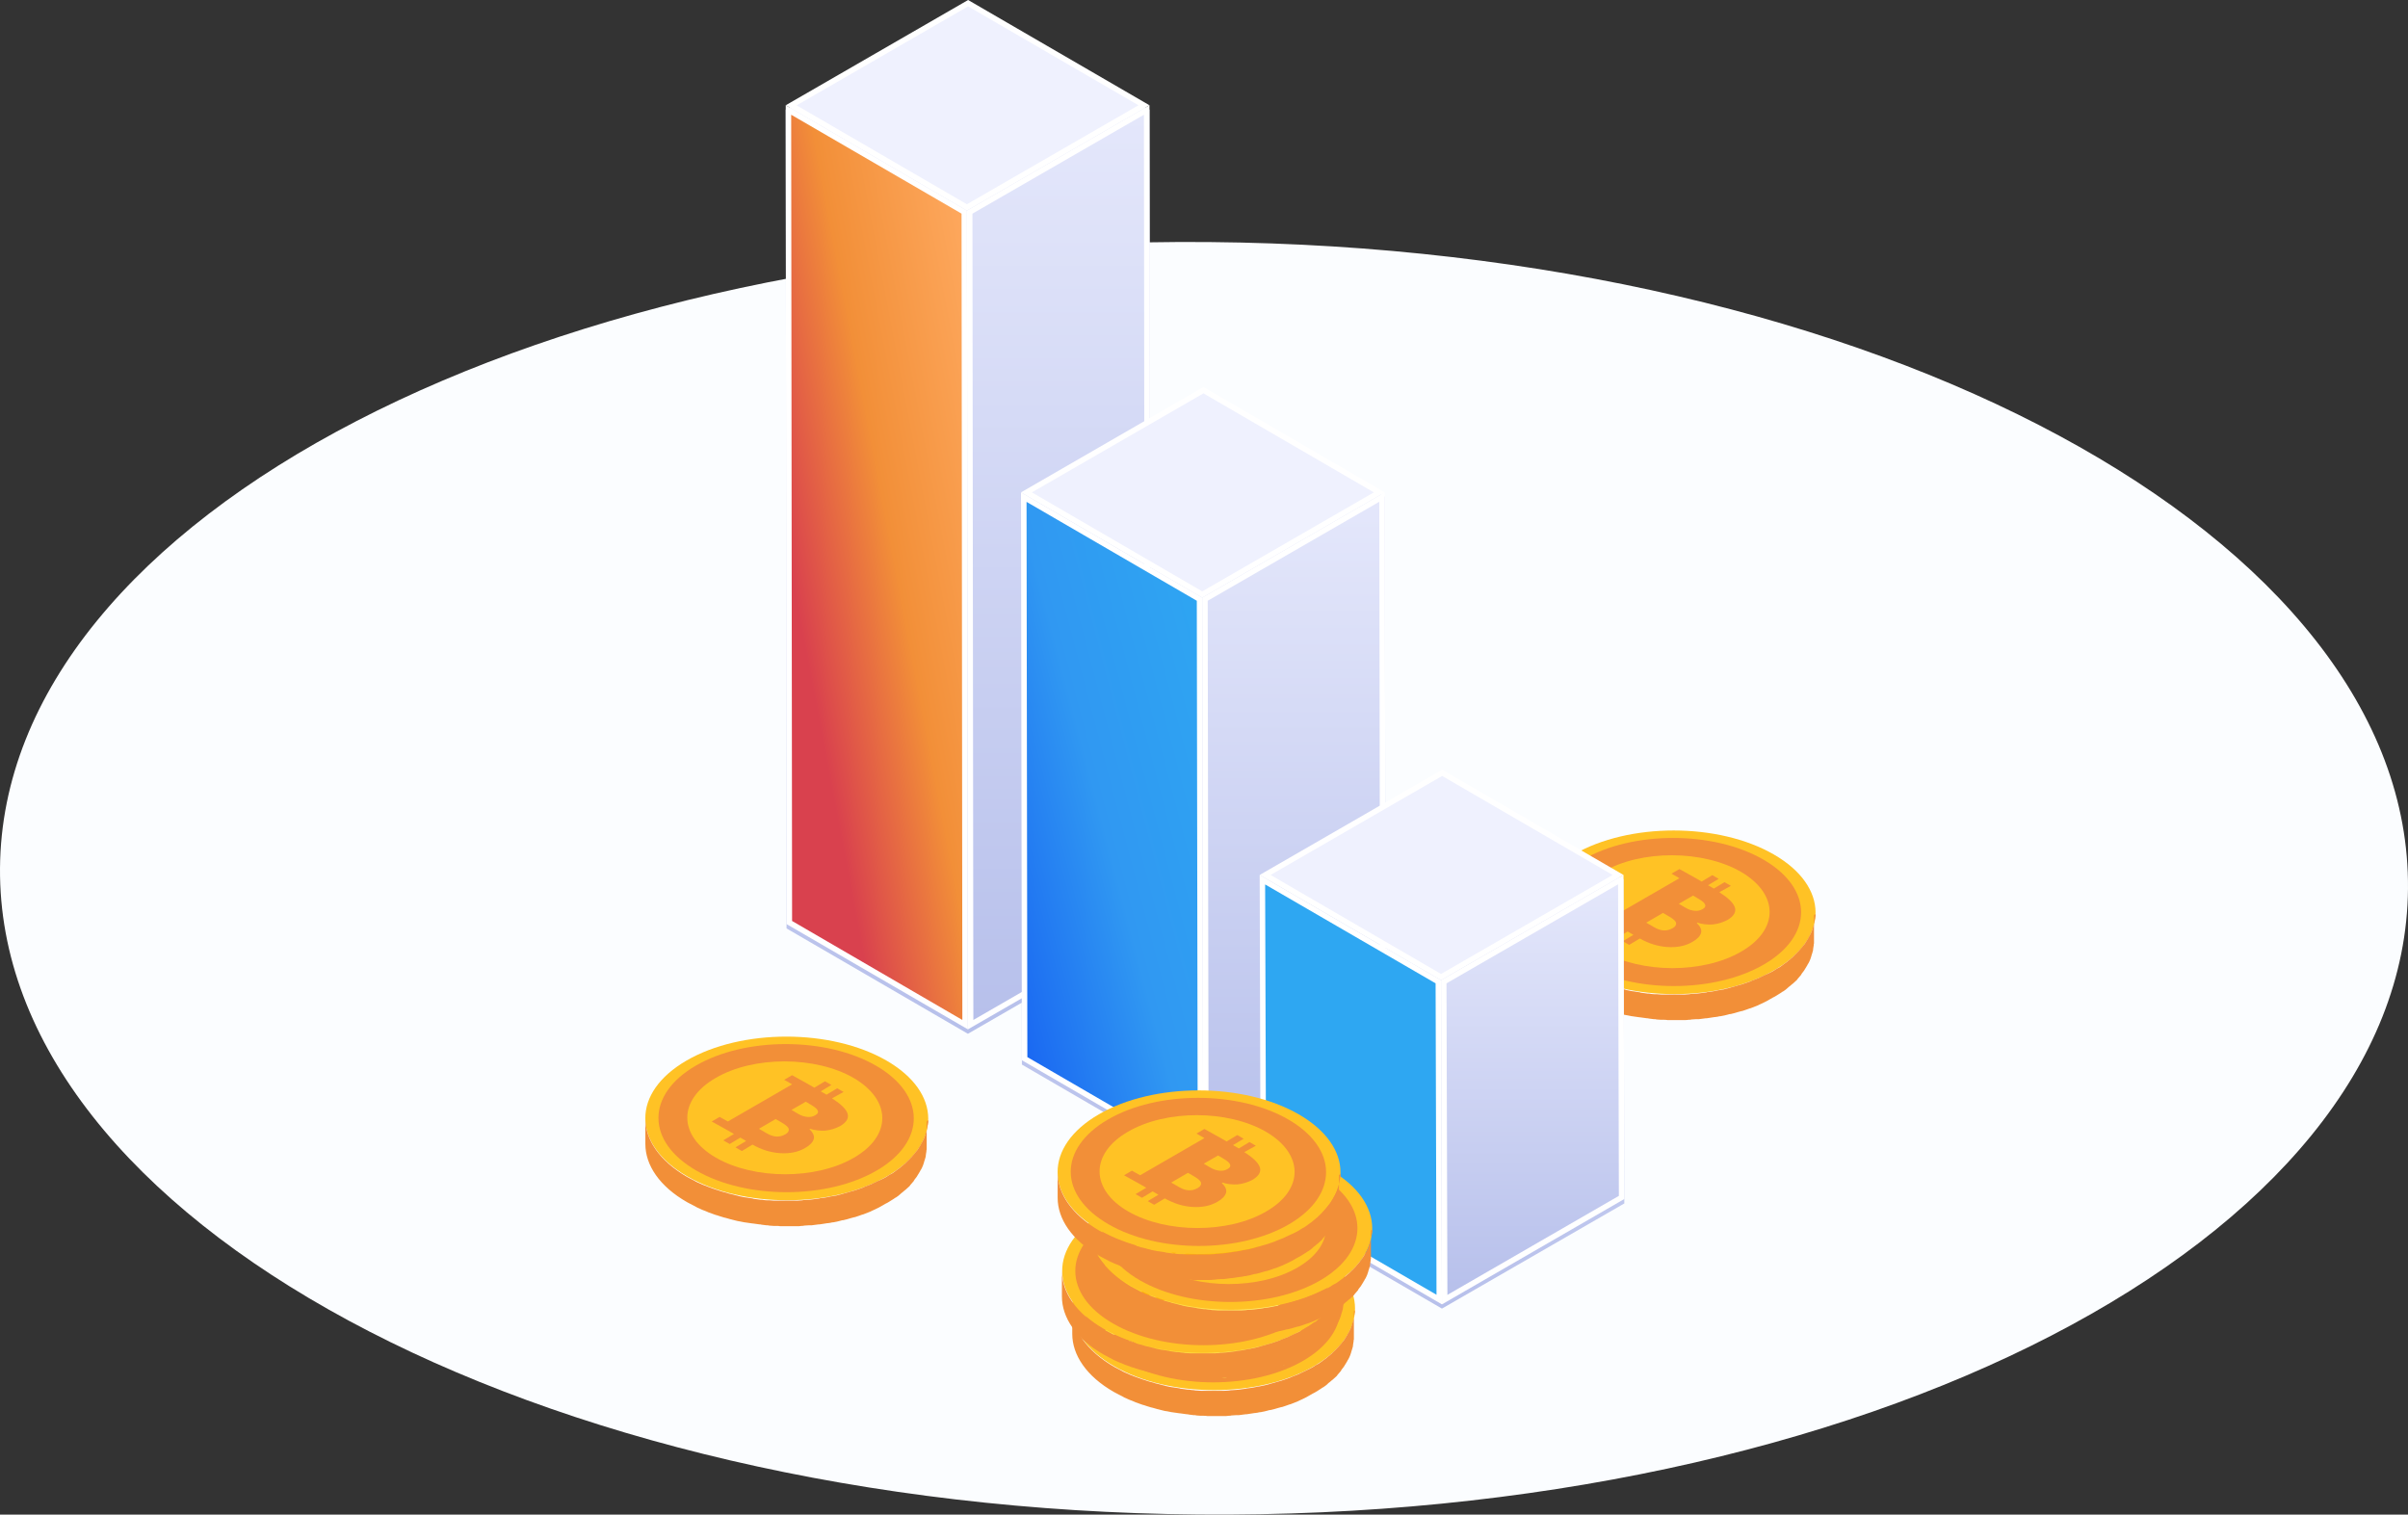 <svg width="806" height="507" viewBox="0 0 806 507" fill="none" xmlns="http://www.w3.org/2000/svg">
<rect x="0" y="0" width="806" height="507" fill="#333333" stroke="none"/>
<path d="M805.995 297.502C805.025 415.059 623.747 508.91 401.166 506.97C178.586 505.031 -0.967 408.055 0.004 290.498C0.974 172.941 182.252 79.09 404.833 81.029C627.413 82.969 807.073 179.837 805.995 297.502Z" fill="#FBFDFF"/>
<path d="M593.726 286.025C575.178 275.325 545.216 275.325 526.771 286.025C508.325 296.726 508.427 314.051 526.975 324.751C545.522 335.452 575.484 335.452 593.929 324.751C612.375 314.051 612.273 296.726 593.726 286.025Z" fill="#FFC225"/>
<path d="M607.687 306.306C607.687 306.51 607.687 306.815 607.586 307.019C607.586 307.223 607.585 307.427 607.484 307.631C607.484 307.835 607.382 308.14 607.382 308.344C607.382 308.548 607.28 308.752 607.28 308.956C607.178 309.159 607.178 309.465 607.076 309.669C606.974 309.873 606.974 310.077 606.872 310.28C606.77 310.484 606.77 310.79 606.668 310.994C606.566 311.198 606.566 311.401 606.464 311.605C606.363 311.809 606.261 312.115 606.159 312.319C606.057 312.522 605.955 312.726 605.853 312.93C605.751 313.134 605.649 313.44 605.445 313.643C605.343 313.847 605.242 314.051 605.14 314.255C604.936 314.561 604.834 314.764 604.63 315.07C604.528 315.274 604.426 315.376 604.324 315.58C604.121 315.885 603.917 316.191 603.611 316.497C603.509 316.599 603.407 316.803 603.305 316.904C602.898 317.414 602.49 317.822 602.082 318.331C601.98 318.433 601.879 318.535 601.777 318.637C601.471 319.045 601.063 319.35 600.656 319.758C600.452 319.962 600.35 320.064 600.146 320.268C599.942 320.471 599.738 320.675 599.433 320.879C599.229 321.083 599.025 321.287 598.821 321.389C598.617 321.592 598.312 321.796 598.108 322C597.904 322.204 597.598 322.306 597.395 322.51C597.089 322.713 596.885 322.917 596.579 323.121C596.375 323.325 596.07 323.427 595.866 323.631C595.56 323.834 595.254 324.038 594.949 324.14C594.643 324.344 594.235 324.548 593.828 324.853C593.114 325.261 592.401 325.669 591.688 325.974C591.484 326.076 591.28 326.178 590.974 326.28C590.363 326.586 589.853 326.79 589.242 327.095C589.038 327.197 588.834 327.299 588.63 327.401C587.815 327.707 587.102 328.013 586.286 328.318C586.184 328.42 585.981 328.42 585.879 328.522C585.267 328.726 584.554 329.032 583.84 329.236C583.535 329.337 583.229 329.439 582.923 329.541C582.516 329.643 582.21 329.745 581.802 329.847C581.497 329.949 581.089 330.051 580.783 330.153C580.376 330.255 579.968 330.357 579.662 330.458C579.356 330.56 578.949 330.662 578.643 330.764C578.235 330.866 577.828 330.968 577.42 331.07C577.114 331.172 576.707 331.274 576.401 331.274C575.993 331.376 575.586 331.478 575.178 331.478C574.872 331.579 574.567 331.579 574.261 331.681C573.344 331.885 572.528 331.987 571.611 332.089C571.509 332.089 571.306 332.089 571.204 332.191C570.388 332.293 569.675 332.395 568.86 332.497C568.554 332.497 568.248 332.599 567.943 332.599C567.433 332.599 566.923 332.701 566.414 332.701C566.108 332.701 565.802 332.701 565.497 332.802C564.987 332.802 564.478 332.904 563.968 332.904C563.662 332.904 563.357 332.904 563.051 332.904C562.643 332.904 562.134 332.904 561.726 332.904C561.42 332.904 561.115 332.904 560.707 332.904C560.197 332.904 559.79 332.904 559.28 332.904C558.975 332.904 558.669 332.904 558.363 332.904C557.955 332.904 557.446 332.904 557.038 332.904C556.732 332.904 556.325 332.904 556.019 332.904C555.51 332.904 555 332.802 554.592 332.802C554.287 332.802 554.083 332.802 553.777 332.802C553.166 332.802 552.656 332.701 552.045 332.599C551.841 332.599 551.637 332.599 551.535 332.599C550.822 332.497 550.006 332.395 549.293 332.293C549.191 332.293 549.089 332.293 548.987 332.191C548.376 332.089 547.663 331.987 547.051 331.885C546.745 331.885 546.542 331.783 546.236 331.783C545.726 331.681 545.217 331.579 544.707 331.478C544.503 331.478 544.198 331.376 543.994 331.274C543.484 331.172 542.975 331.07 542.363 330.866C542.057 330.764 541.752 330.764 541.548 330.662C541.038 330.56 540.529 330.458 540.121 330.255C539.815 330.153 539.612 330.153 539.306 330.051C538.593 329.847 537.777 329.643 537.064 329.337C536.962 329.337 536.758 329.236 536.656 329.236C535.841 328.93 534.924 328.624 534.108 328.318C533.803 328.216 533.497 328.013 533.089 327.911C532.784 327.809 532.58 327.707 532.274 327.605C531.866 327.401 531.561 327.299 531.153 327.095C530.949 326.994 530.644 326.892 530.44 326.79C530.032 326.586 529.624 326.382 529.319 326.178C529.115 326.076 528.911 325.974 528.707 325.873C528.096 325.567 527.586 325.261 526.975 324.955C517.701 319.554 513.013 312.522 513.013 305.389C513.013 308.242 513.013 311.096 513.013 313.949C513.013 320.981 517.701 328.115 526.975 333.414C527.484 333.72 528.096 334.025 528.707 334.331C528.911 334.433 529.115 334.535 529.319 334.637C529.726 334.841 530.032 335.044 530.44 335.248C530.644 335.35 530.949 335.452 531.153 335.554C531.459 335.758 531.866 335.86 532.274 336.064C532.58 336.165 532.784 336.267 533.089 336.369C533.293 336.471 533.599 336.573 533.803 336.675C533.905 336.675 534.007 336.777 534.007 336.777C534.822 337.083 535.637 337.388 536.554 337.694C536.656 337.694 536.86 337.796 536.962 337.796C537.675 338 538.389 338.306 539.204 338.509C539.306 338.509 539.408 338.611 539.612 338.611C539.714 338.611 539.917 338.713 540.019 338.713C540.529 338.815 540.936 339.019 541.446 339.121C541.752 339.223 542.057 339.223 542.261 339.325C542.771 339.427 543.382 339.63 543.892 339.732C544.096 339.732 544.3 339.834 544.401 339.834H544.503C545.013 339.936 545.522 340.038 546.032 340.14C546.236 340.14 546.542 340.242 546.745 340.242C547.459 340.344 548.172 340.446 548.885 340.548H548.987C549.701 340.649 550.516 340.751 551.229 340.853C551.433 340.853 551.637 340.853 551.943 340.955C552.452 341.057 552.962 341.057 553.573 341.159C553.573 341.159 553.573 341.159 553.675 341.159C553.981 341.159 554.185 341.159 554.49 341.261C555 341.261 555.408 341.363 555.917 341.363C556.223 341.363 556.529 341.363 556.834 341.363C557.242 341.363 557.752 341.363 558.159 341.465H558.261C558.465 341.465 558.771 341.465 558.975 341.465C559.484 341.465 559.994 341.465 560.503 341.465C560.809 341.465 561.115 341.465 561.42 341.465C561.93 341.465 562.338 341.465 562.847 341.465C562.949 341.465 563.051 341.465 563.051 341.465C563.255 341.465 563.459 341.465 563.662 341.465C564.172 341.465 564.783 341.465 565.293 341.363C565.599 341.363 565.904 341.363 566.21 341.261C566.72 341.261 567.229 341.159 567.739 341.159C567.943 341.159 568.146 341.159 568.248 341.159C568.35 341.159 568.452 341.159 568.656 341.159C569.471 341.057 570.286 340.955 571 340.853C571.102 340.853 571.204 340.853 571.306 340.853C572.223 340.751 573.14 340.548 573.955 340.446C574.057 340.446 574.159 340.446 574.159 340.446C574.363 340.446 574.567 340.344 574.872 340.344C575.28 340.242 575.688 340.14 576.095 340.14C576.401 340.038 576.707 340.038 577.114 339.936C577.522 339.834 577.93 339.732 578.337 339.63C578.643 339.528 578.949 339.427 579.356 339.427C579.764 339.325 580.172 339.223 580.579 339.121C580.885 339.019 581.191 338.917 581.599 338.815C582.006 338.713 582.414 338.611 582.719 338.509C582.923 338.509 583.025 338.407 583.229 338.407C583.331 338.407 583.433 338.306 583.535 338.306C584.248 338.102 584.961 337.796 585.573 337.592C585.675 337.592 585.879 337.49 585.981 337.49C586.796 337.185 587.611 336.879 588.325 336.573C588.528 336.471 588.732 336.369 588.936 336.267C589.547 335.962 590.159 335.758 590.668 335.452C590.872 335.35 591.076 335.248 591.28 335.146C591.993 334.739 592.707 334.331 593.42 333.923C593.624 333.822 593.828 333.72 594.031 333.618C594.235 333.516 594.337 333.414 594.541 333.312C594.847 333.108 595.153 332.904 595.356 332.802C595.662 332.599 595.866 332.497 596.172 332.293C596.477 332.089 596.681 331.885 596.987 331.783C597.191 331.58 597.496 331.478 597.7 331.274C597.904 331.07 598.21 330.866 598.414 330.662C598.617 330.458 598.821 330.255 599.025 330.153C599.229 329.949 599.535 329.745 599.738 329.541C599.84 329.439 599.942 329.337 600.044 329.337C600.146 329.236 600.146 329.134 600.248 329.134C600.656 328.828 600.961 328.42 601.369 328.115C601.471 328.013 601.573 327.911 601.675 327.707C602.082 327.197 602.49 326.79 602.898 326.28C602.898 326.28 602.898 326.28 602.898 326.178C603 326.076 603.101 325.974 603.101 325.873C603.305 325.567 603.611 325.261 603.815 324.955C603.917 324.752 604.019 324.65 604.121 324.446C604.324 324.14 604.426 323.936 604.63 323.631C604.63 323.529 604.732 323.529 604.732 323.427C604.834 323.325 604.834 323.223 604.936 323.121C605.038 322.917 605.14 322.611 605.343 322.408C605.445 322.204 605.547 322 605.649 321.796C605.751 321.592 605.853 321.287 605.955 321.083C605.955 320.981 606.057 320.879 606.057 320.777C606.057 320.675 606.159 320.573 606.159 320.471C606.261 320.268 606.261 320.064 606.363 319.758C606.464 319.554 606.465 319.35 606.566 319.146C606.668 318.943 606.668 318.637 606.77 318.433C606.77 318.331 606.872 318.229 606.872 318.025C606.872 317.924 606.872 317.822 606.872 317.822C606.872 317.618 606.974 317.312 606.974 317.108C606.974 316.904 607.076 316.701 607.076 316.497C607.076 316.293 607.076 315.987 607.178 315.783C607.178 315.682 607.178 315.478 607.178 315.376C607.178 315.274 607.178 315.07 607.178 314.968C607.178 312.115 607.178 309.261 607.178 306.408C607.687 305.796 607.687 306 607.687 306.306Z" fill="#F28F38"/>
<path d="M590.261 287.758C573.547 278.077 546.439 278.077 529.828 287.758C513.217 297.44 513.217 313.134 530.032 322.815C546.745 332.497 573.853 332.497 590.464 322.815C607.076 313.134 606.974 297.44 590.261 287.758Z" fill="#F28F38"/>
<path d="M582.719 291.834C569.98 284.497 549.293 284.395 536.554 291.834C523.815 299.172 523.917 311.197 536.656 318.535C549.395 325.872 570.082 325.974 582.821 318.535C595.56 311.197 595.458 299.274 582.719 291.834Z" fill="#FFC225"/>
<path d="M551.026 308.853L556.631 305.592L559.076 307.019C560.197 307.732 560.911 308.344 561.013 308.955C561.115 309.566 560.809 310.178 559.892 310.687C557.955 311.809 555.917 311.707 553.675 310.382L551.026 308.853ZM561.93 302.535L566.72 299.783L568.758 301.006C571 302.331 571.407 303.452 569.981 304.267C569.165 304.777 568.248 304.981 567.229 304.879C566.21 304.777 565.191 304.471 564.172 303.86L561.93 302.535ZM579.356 296.522L577.216 295.299L573.649 297.439L571.713 296.318L575.28 294.178L573.14 292.955L569.573 295.095L567.637 293.974L564.885 292.446L562.134 290.917L559.484 292.446L562.134 293.974L540.631 306.407L537.879 304.879L535.229 306.407L537.981 307.936L540.733 309.465L542.669 310.586L539.102 312.726L541.242 313.949L544.809 311.809L546.745 312.93L543.178 315.07L545.319 316.293L548.885 314.152C551.943 315.885 555 316.802 558.057 317.006C561.318 317.21 564.07 316.7 566.516 315.273C568.146 314.356 569.064 313.337 569.369 312.318C569.675 311.299 569.165 310.178 567.943 308.955L568.146 308.853C569.675 309.363 571.407 309.566 573.242 309.465C575.076 309.261 576.707 308.751 578.235 307.936C580.477 306.611 581.293 305.082 580.579 303.452C579.968 302.025 578.235 300.395 575.484 298.662L579.356 296.522Z" fill="#F28F38"/>
<path d="M384.748 36.72L324.043 1.452L263 36.686L263.27 310.787L323.975 346.055L385.052 310.787L384.748 36.72Z" fill="url(#paint0_linear)"/>
<path d="M463.492 166.272L402.821 131.038L341.744 166.272L342.048 356.359L402.719 391.627L463.796 356.359L463.492 166.272Z" fill="url(#paint1_linear)"/>
<path d="M543.418 294.336L482.713 259.136L421.637 294.336L421.941 402.841L482.646 438.041L543.689 402.841L543.418 294.336Z" fill="url(#paint2_linear)"/>
<path d="M263 35.234L323.637 70.501L384.748 35.234L324.043 0L263 35.234Z" fill="white"/>
<path d="M266.648 35.267L324.043 2.128L381.066 35.234L323.637 68.373L266.648 35.267Z" fill="#EFF1FE"/>
<path d="M263 35.233L263.27 309.335L323.975 344.569L323.637 70.501L263 35.233Z" fill="white"/>
<path d="M265.128 308.288L264.824 38.409L321.847 71.515L322.117 341.427L265.128 308.288Z" fill="url(#paint3_linear)"/>
<path d="M323.638 70.501L323.976 344.569L385.052 309.335L384.748 35.233L323.638 70.501Z" fill="white"/>
<path d="M325.496 71.515L382.89 38.409L383.195 308.288L325.8 341.427L325.496 71.515Z" fill="url(#paint4_linear)"/>
<path d="M341.745 164.819L402.416 200.053L463.493 164.819L402.822 129.552L341.745 164.819Z" fill="white"/>
<path d="M345.393 164.819L402.821 131.68L459.844 164.819L402.415 197.959L345.393 164.819Z" fill="#EFF1FE"/>
<path d="M341.744 164.819L342.048 354.907L402.719 390.141L402.415 200.053L341.744 164.819Z" fill="white"/>
<path d="M343.872 353.859L343.602 167.994L400.591 201.1L400.895 386.964L343.872 353.859Z" fill="url(#paint5_linear)"/>
<path d="M402.416 200.053L402.72 390.141L463.796 354.907L463.492 164.819L402.416 200.053Z" fill="white"/>
<path d="M404.239 201.1L461.667 167.961L461.971 353.859L404.543 386.965L404.239 201.1Z" fill="url(#paint6_linear)"/>
<path d="M421.638 292.883L482.343 328.117L543.42 292.883L482.715 257.649L421.638 292.883Z" fill="white"/>
<path d="M425.286 292.885L482.714 259.745L539.771 292.885L482.343 326.024L425.286 292.885Z" fill="#EFF1FE"/>
<path d="M421.638 292.885L421.942 401.356L482.647 436.624L482.343 328.119L421.638 292.885Z" fill="white"/>
<path d="M423.8 400.309L423.462 296.06L480.519 329.165L480.823 433.414L423.8 400.309Z" fill="#2EA7F2"/>
<path d="M482.342 328.119L482.646 436.624L543.689 401.356L543.419 292.885L482.342 328.119Z" fill="white"/>
<path d="M484.167 329.166L541.595 296.026L541.865 400.309L484.471 433.449L484.167 329.166Z" fill="url(#paint7_linear)"/>
<path d="M439.617 418.579C421.07 407.879 391.108 407.879 372.662 418.579C354.217 429.28 354.319 446.604 372.866 457.305C391.414 468.005 421.375 468.005 439.821 457.305C458.165 446.604 458.165 429.28 439.617 418.579Z" fill="#FFC225"/>
<path d="M453.477 438.961C453.477 439.164 453.477 439.47 453.375 439.674C453.375 439.878 453.375 440.082 453.273 440.285C453.273 440.489 453.171 440.795 453.171 440.999C453.171 441.203 453.069 441.406 453.069 441.61C453.069 441.814 452.967 442.12 452.865 442.324C452.763 442.527 452.763 442.731 452.661 442.935C452.559 443.139 452.559 443.445 452.458 443.648C452.356 443.852 452.356 444.056 452.254 444.26C452.152 444.464 452.05 444.769 451.948 444.973C451.846 445.177 451.744 445.381 451.642 445.585C451.54 445.788 451.438 446.094 451.235 446.298C451.133 446.502 451.031 446.706 450.929 446.909C450.725 447.215 450.623 447.419 450.419 447.725C450.317 447.929 450.216 448.03 450.114 448.234C449.91 448.54 449.706 448.846 449.4 449.151C449.298 449.253 449.196 449.457 449.095 449.559C448.687 450.069 448.279 450.476 447.872 450.986C447.77 451.088 447.668 451.19 447.566 451.292C447.26 451.699 446.852 452.005 446.445 452.413C446.241 452.515 446.139 452.718 445.935 452.922C445.731 453.126 445.528 453.33 445.222 453.534C445.018 453.737 444.814 453.941 444.61 454.043C444.407 454.247 444.101 454.451 443.897 454.655C443.693 454.858 443.388 454.96 443.184 455.164C442.878 455.368 442.674 455.572 442.368 455.776C442.165 455.979 441.859 456.081 441.655 456.285C441.349 456.489 441.044 456.693 440.738 456.795C440.432 456.999 440.024 457.202 439.617 457.508C438.903 457.916 438.19 458.323 437.477 458.629C437.273 458.731 437.069 458.833 436.865 458.935C436.254 459.241 435.744 459.444 435.133 459.75C434.929 459.852 434.725 459.954 434.521 460.056C433.706 460.362 432.993 460.667 432.177 460.973C432.076 461.075 431.872 461.075 431.77 461.177C431.158 461.381 430.445 461.686 429.732 461.89C429.426 461.992 429.12 462.094 428.814 462.196C428.407 462.298 428.101 462.4 427.693 462.502C427.388 462.604 426.98 462.705 426.674 462.807C426.267 462.909 425.859 463.011 425.553 463.113C425.248 463.215 424.84 463.317 424.534 463.419C424.127 463.521 423.719 463.623 423.311 463.725C423.006 463.826 422.598 463.827 422.292 463.928C421.885 464.03 421.477 464.132 421.069 464.132C420.764 464.234 420.458 464.234 420.152 464.336C419.235 464.54 418.42 464.642 417.502 464.744C417.401 464.744 417.197 464.744 417.095 464.846C416.28 464.948 415.566 465.049 414.751 465.151C414.445 465.151 414.139 465.253 413.834 465.253C413.324 465.253 412.815 465.355 412.305 465.355C411.999 465.355 411.694 465.355 411.388 465.457C410.878 465.457 410.369 465.559 409.859 465.559C409.554 465.559 409.248 465.559 408.942 465.559C408.534 465.559 408.025 465.559 407.617 465.559C407.311 465.559 407.006 465.559 406.598 465.559C406.089 465.559 405.681 465.559 405.171 465.559C404.866 465.559 404.56 465.559 404.254 465.559C403.847 465.559 403.337 465.559 402.929 465.559C402.624 465.559 402.216 465.559 401.91 465.559C401.401 465.559 400.891 465.457 400.484 465.457C400.178 465.457 399.974 465.457 399.668 465.355C399.057 465.355 398.547 465.253 397.936 465.151C397.732 465.151 397.528 465.151 397.426 465.151C396.713 465.049 395.898 464.948 395.184 464.846C395.082 464.846 394.98 464.846 394.878 464.744C394.267 464.642 393.554 464.54 392.942 464.438C392.636 464.438 392.433 464.336 392.127 464.336C391.617 464.234 391.108 464.132 390.598 464.03C390.394 464.03 390.089 463.928 389.885 463.826C389.375 463.725 388.866 463.623 388.254 463.419C387.949 463.317 387.643 463.317 387.439 463.215C386.93 463.113 386.42 463.011 386.012 462.807C385.707 462.705 385.503 462.705 385.197 462.604C384.484 462.4 383.668 462.196 382.955 461.89C382.853 461.89 382.649 461.788 382.547 461.788C381.732 461.483 380.815 461.177 380 460.871C379.694 460.769 379.388 460.667 378.981 460.463C378.675 460.362 378.471 460.26 378.165 460.158C377.758 459.954 377.452 459.852 377.044 459.648C376.84 459.546 376.535 459.444 376.331 459.342C375.923 459.139 375.516 458.935 375.21 458.731C375.006 458.629 374.802 458.527 374.598 458.425C373.987 458.12 373.477 457.814 372.866 457.508C363.592 452.107 358.904 445.075 358.904 437.941C358.904 440.795 358.904 443.648 358.904 446.502C358.904 453.534 363.592 460.667 372.866 465.967C373.375 466.272 373.987 466.578 374.598 466.884C374.802 466.986 375.006 467.088 375.21 467.19C375.618 467.393 376.025 467.597 376.331 467.801C376.535 467.903 376.84 468.005 377.044 468.107C377.35 468.311 377.758 468.412 378.165 468.616C378.471 468.718 378.675 468.82 378.981 468.922C379.184 469.024 379.49 469.126 379.694 469.228C379.796 469.228 379.898 469.33 379.898 469.33C380.713 469.635 381.528 469.941 382.445 470.247C382.547 470.247 382.751 470.349 382.853 470.349C383.567 470.553 384.28 470.858 385.095 471.062C385.197 471.062 385.299 471.164 385.503 471.164C385.605 471.164 385.809 471.266 385.91 471.266C386.42 471.368 386.828 471.572 387.337 471.674C387.643 471.775 387.949 471.775 388.152 471.877C388.662 471.979 389.273 472.183 389.783 472.285C389.987 472.285 390.191 472.387 390.394 472.387H390.496C391.006 472.489 391.515 472.591 392.025 472.693C392.229 472.693 392.535 472.795 392.738 472.795C393.452 472.896 394.165 472.998 394.878 473.1H394.98C395.694 473.202 396.509 473.304 397.222 473.406C397.426 473.406 397.63 473.406 397.936 473.508C398.445 473.61 398.955 473.61 399.566 473.712C399.566 473.712 399.566 473.712 399.668 473.712C399.974 473.712 400.178 473.712 400.484 473.814C400.993 473.814 401.401 473.916 401.91 473.916C402.216 473.916 402.522 473.916 402.827 473.916C403.235 473.916 403.745 473.916 404.152 474.017H404.254C404.458 474.017 404.764 474.017 404.968 474.017C405.477 474.017 405.987 474.017 406.496 474.017C406.802 474.017 407.108 474.017 407.413 474.017C407.923 474.017 408.331 474.017 408.84 474.017C408.942 474.017 409.044 474.017 409.044 474.017C409.248 474.017 409.452 474.017 409.655 474.017C410.165 474.017 410.776 474.017 411.286 473.916C411.592 473.916 411.897 473.916 412.203 473.814C412.713 473.814 413.222 473.712 413.732 473.712C413.936 473.712 414.139 473.712 414.241 473.712C414.343 473.712 414.445 473.712 414.649 473.712C415.464 473.61 416.28 473.508 416.993 473.406C417.095 473.406 417.197 473.406 417.299 473.406C418.216 473.304 419.133 473.1 419.948 472.998C420.05 472.998 420.152 472.998 420.152 472.998C420.356 472.998 420.56 472.896 420.865 472.896C421.273 472.795 421.681 472.693 422.088 472.693C422.394 472.591 422.7 472.591 423.108 472.489C423.515 472.387 423.923 472.285 424.33 472.183C424.636 472.081 424.942 471.979 425.349 471.979C425.757 471.877 426.165 471.775 426.572 471.674C426.878 471.572 427.184 471.47 427.592 471.368C427.999 471.266 428.407 471.164 428.713 471.062C428.916 471.062 429.018 470.96 429.222 470.96C429.324 470.96 429.426 470.858 429.528 470.858C430.241 470.654 430.955 470.349 431.566 470.145C431.668 470.145 431.872 470.043 431.974 470.043C432.789 469.737 433.604 469.432 434.318 469.126C434.521 469.024 434.725 468.922 434.929 468.82C435.54 468.514 436.152 468.311 436.662 468.005C436.865 467.903 437.069 467.801 437.273 467.699C437.986 467.291 438.7 466.884 439.413 466.476C439.617 466.374 439.821 466.272 440.025 466.17C440.228 466.069 440.33 465.967 440.534 465.865C440.84 465.661 441.146 465.559 441.349 465.355C441.655 465.151 441.859 465.049 442.165 464.846C442.47 464.642 442.674 464.438 442.98 464.336C443.184 464.132 443.489 464.03 443.693 463.826C443.999 463.623 444.203 463.419 444.407 463.215C444.61 463.011 444.814 462.807 445.018 462.705C445.222 462.502 445.528 462.298 445.731 462.094C445.833 461.992 445.935 461.89 446.037 461.89C446.139 461.788 446.139 461.686 446.241 461.686C446.649 461.381 446.954 460.973 447.362 460.667C447.464 460.565 447.566 460.463 447.668 460.26C448.075 459.75 448.483 459.342 448.891 458.833C448.891 458.833 448.891 458.833 448.891 458.731C448.993 458.629 448.993 458.527 449.095 458.425C449.298 458.12 449.604 457.814 449.808 457.508C449.91 457.304 450.012 457.202 450.114 456.999C450.317 456.693 450.419 456.489 450.623 456.183C450.725 456.081 450.725 455.979 450.725 455.979C450.827 455.878 450.827 455.776 450.929 455.674C451.031 455.47 451.133 455.164 451.336 454.96C451.438 454.757 451.54 454.553 451.642 454.349C451.744 454.145 451.846 453.839 451.948 453.636C451.948 453.534 452.05 453.432 452.05 453.33C452.05 453.228 452.152 453.126 452.152 453.024C452.254 452.82 452.254 452.616 452.356 452.311C452.458 452.107 452.458 451.903 452.559 451.699C452.661 451.495 452.661 451.19 452.763 450.986C452.763 450.884 452.865 450.782 452.865 450.578C452.865 450.476 452.865 450.374 452.865 450.374C452.865 450.171 452.967 449.865 452.967 449.661C452.967 449.457 453.069 449.253 453.069 449.05C453.069 448.846 453.069 448.54 453.171 448.336C453.171 448.234 453.171 448.03 453.171 447.929C453.171 447.827 453.171 447.623 453.171 447.521C453.171 444.667 453.171 441.814 453.171 438.961C453.579 438.349 453.477 438.655 453.477 438.961Z" fill="#F28F38"/>
<path d="M436.05 420.413C419.337 410.732 392.229 410.732 375.618 420.413C359.006 430.095 359.006 445.789 375.822 455.47C392.535 465.152 419.643 465.152 436.254 455.47C452.865 445.789 452.763 430.095 436.05 420.413Z" fill="#F28F38"/>
<path d="M428.509 424.49C415.77 417.152 395.083 417.05 382.344 424.49C369.605 431.827 369.707 443.853 382.446 451.19C395.185 458.528 415.872 458.629 428.611 451.19C441.35 443.853 441.248 431.827 428.509 424.49Z" fill="url(#paint8_linear)"/>
<path d="M430.038 423.267C430.751 423.675 431.974 423.675 432.688 423.267L435.032 421.84C435.745 421.433 435.745 420.719 435.032 420.312C434.318 419.904 433.095 419.904 432.382 420.312L430.038 421.738C429.325 422.146 429.325 422.859 430.038 423.267Z" fill="url(#paint9_linear)"/>
<path d="M425.553 420.107C425.655 420.005 425.757 420.005 425.859 419.903L427.592 418.171C427.694 418.069 427.795 417.967 427.795 417.865C427.897 417.559 427.795 417.253 427.49 417.05C427.388 416.948 427.388 416.948 427.286 416.948H427.184H427.082C426.98 416.948 426.98 416.846 426.878 416.846C425.961 416.54 424.84 416.744 424.331 417.253L422.598 418.986C422.19 419.394 422.292 420.005 422.904 420.311C423.006 420.413 423.108 420.413 423.311 420.515C424.025 420.515 424.942 420.413 425.553 420.107Z" fill="url(#paint10_linear)"/>
<path d="M417.706 417.559L418.624 415.725C418.828 415.317 418.624 415.012 418.318 414.706L418.216 414.604H418.114C417.91 414.502 417.706 414.4 417.401 414.4C416.382 414.196 415.363 414.604 415.057 415.114L414.14 417.05C413.936 417.458 414.14 417.865 414.649 418.171C414.853 418.273 415.159 418.375 415.465 418.477C416.178 418.579 416.891 418.477 417.299 418.171C417.503 417.865 417.605 417.763 417.706 417.559Z" fill="url(#paint11_linear)"/>
<path d="M408.841 416.438L408.942 414.502C408.942 414.4 408.942 414.4 408.942 414.298C408.942 414.095 408.84 413.993 408.637 413.789C408.535 413.687 408.433 413.687 408.433 413.585C408.127 413.381 407.719 413.279 407.21 413.279H407.108C406.089 413.279 405.172 413.687 405.172 414.298L405.07 416.235C405.07 416.54 405.274 416.846 405.579 417.05C405.885 417.254 406.395 417.356 406.802 417.356C407.312 417.356 407.821 417.254 408.229 417.05C408.637 417.05 408.841 416.744 408.841 416.438Z" fill="url(#paint12_linear)"/>
<path d="M399.363 417.661C399.77 417.457 400.076 417.049 399.872 416.642L399.159 414.706C399.159 414.706 399.159 414.705 399.159 414.604C399.057 414.502 398.955 414.4 398.853 414.298C398.751 414.196 398.751 414.196 398.649 414.196H398.548C398.14 413.992 397.528 413.89 396.917 413.992C395.898 414.094 395.286 414.705 395.49 415.317L396.204 417.253C396.306 417.457 396.509 417.661 396.713 417.763C397.121 418.069 397.834 418.17 398.446 418.069C398.751 417.967 399.057 417.865 399.363 417.661Z" fill="url(#paint13_linear)"/>
<path d="M390.395 419.7C390.599 419.598 390.701 419.598 390.905 419.496C391.516 419.191 391.618 418.681 391.313 418.171L389.784 416.439C389.682 416.337 389.58 416.235 389.478 416.133C389.376 416.133 389.376 416.031 389.274 416.031C388.765 415.828 387.949 415.726 387.338 415.929C386.421 416.235 386.013 416.847 386.523 417.356L388.051 419.089C388.153 419.191 388.255 419.292 388.357 419.394C388.765 419.802 389.682 419.904 390.395 419.7Z" fill="url(#paint14_linear)"/>
<path d="M378.471 420.922L380.713 422.349C380.713 422.349 380.815 422.349 380.815 422.451C381.528 422.859 382.65 422.859 383.363 422.451C383.363 422.451 383.363 422.451 383.465 422.451C384.178 422.043 384.178 421.432 383.567 420.922L381.325 419.496C381.325 419.496 381.223 419.496 381.223 419.394C381.223 419.394 381.223 419.394 381.121 419.394C380.407 418.986 379.388 418.986 378.573 419.394C377.86 419.699 377.758 420.413 378.471 420.922Z" fill="url(#paint15_linear)"/>
<path d="M372.051 425.203C372.153 425.203 372.255 425.305 372.357 425.305L375.21 426.426C376.128 426.732 377.249 426.63 377.86 426.12C378.166 425.916 378.268 425.61 378.166 425.407C378.166 425.203 377.962 424.897 377.656 424.795C377.656 424.795 377.656 424.795 377.554 424.795C377.452 424.795 377.452 424.693 377.35 424.693L374.497 423.572C373.784 423.267 372.764 423.368 372.153 423.674C372.051 423.674 371.949 423.776 371.949 423.878C371.236 424.286 371.338 424.795 372.051 425.203Z" fill="url(#paint16_linear)"/>
<path d="M367.567 430.298C367.771 430.4 367.975 430.502 368.28 430.604L371.44 431.215C372.459 431.419 373.478 431.113 373.885 430.604C373.987 430.4 373.987 430.196 373.885 430.094C373.783 429.89 373.682 429.687 373.376 429.483L373.274 429.381C373.07 429.279 372.968 429.279 372.764 429.177L369.605 428.566C368.892 428.464 368.178 428.566 367.669 428.871C367.465 428.973 367.363 429.075 367.261 429.279C366.854 429.585 367.057 429.992 367.567 430.298Z" fill="url(#paint17_linear)"/>
<path d="M366.548 436.209L369.911 436.413C370.93 436.413 371.847 436.005 371.949 435.394C371.949 435.088 371.847 434.884 371.542 434.578L371.44 434.476C371.338 434.476 371.338 434.374 371.236 434.374C371.032 434.273 370.726 434.171 370.522 434.171C370.421 434.171 370.421 434.171 370.319 434.171L366.956 433.967C366.344 433.967 365.835 434.069 365.427 434.273C365.121 434.476 364.917 434.68 364.917 434.986C364.816 435.292 365.121 435.597 365.427 435.903C365.733 436.005 366.14 436.209 366.548 436.209Z" fill="url(#paint18_linear)"/>
<path d="M372.255 440.387C372.255 440.285 372.255 440.285 372.255 440.387C372.153 440.183 372.051 439.979 371.847 439.877C371.847 439.877 371.745 439.877 371.745 439.775C371.542 439.674 371.44 439.572 371.236 439.572C370.93 439.47 370.523 439.47 370.115 439.47L366.752 439.775C366.344 439.775 365.937 439.877 365.733 440.081C365.325 440.285 365.121 440.693 365.223 440.998C365.325 441.202 365.529 441.406 365.733 441.61C366.14 441.814 366.752 442.017 367.363 441.916L370.726 441.61C371.745 441.508 372.459 440.896 372.255 440.387Z" fill="url(#paint19_linear)"/>
<path d="M374.701 445.075C374.599 444.973 374.599 444.973 374.497 444.872C374.395 444.872 374.395 444.77 374.293 444.77C374.191 444.77 374.191 444.668 374.09 444.668C373.784 444.566 373.274 444.464 372.867 444.464C372.663 444.464 372.561 444.464 372.357 444.566H372.255L369.198 445.381C368.994 445.483 368.79 445.483 368.586 445.585C368.077 445.891 367.873 446.4 368.179 446.808C368.281 446.91 368.383 447.012 368.586 447.114C369.096 447.419 369.911 447.521 370.625 447.317L373.784 446.502C374.701 446.298 375.109 445.687 374.701 445.075Z" fill="url(#paint20_linear)"/>
<path d="M379.083 449.355C379.083 449.355 378.981 449.253 378.879 449.253C378.777 449.151 378.573 449.151 378.471 449.049C377.86 448.845 377.044 448.845 376.433 449.151L373.783 450.374C373.783 450.374 373.681 450.374 373.681 450.476C372.968 450.884 372.866 451.495 373.478 451.903C373.478 451.903 373.58 452.005 373.681 452.005C374.293 452.412 375.414 452.412 376.127 452.107L378.777 450.884C379.592 450.578 379.694 449.865 379.083 449.355Z" fill="url(#paint21_linear)"/>
<path d="M385.3 452.922C385.198 452.922 385.198 452.82 385.096 452.82C384.382 452.515 383.261 452.515 382.65 452.922C382.548 452.922 382.548 453.024 382.446 453.024L380.408 454.553C380 454.859 379.898 455.368 380.204 455.674C380.306 455.776 380.408 455.878 380.51 455.98C380.612 455.98 380.612 456.082 380.714 456.082C381.529 456.489 382.752 456.387 383.363 455.878L385.402 454.349C386.115 453.941 386.013 453.33 385.3 452.922Z" fill="url(#paint22_linear)"/>
<path d="M393.044 455.674C392.841 455.572 392.739 455.47 392.433 455.47C391.516 455.266 390.395 455.47 389.987 456.081L388.662 457.916C388.356 458.323 388.56 458.833 389.07 459.139C389.274 459.241 389.376 459.343 389.681 459.343C390.598 459.546 391.72 459.343 392.127 458.731L393.452 456.897C393.86 456.387 393.656 455.98 393.044 455.674Z" fill="url(#paint23_linear)"/>
<path d="M401.809 457.1C401.503 456.897 401.197 456.795 400.79 456.795C400.178 456.693 399.567 456.897 399.159 457.1C398.853 457.304 398.649 457.508 398.649 457.712L398.14 459.648C398.038 459.954 398.242 460.26 398.446 460.463C398.548 460.463 398.548 460.565 398.649 460.565C398.649 460.565 398.751 460.565 398.751 460.667C398.955 460.769 399.261 460.871 399.567 460.871H399.669C400.688 460.973 401.707 460.565 401.809 459.954L402.318 458.018C402.42 457.712 402.216 457.304 401.809 457.1Z" fill="url(#paint24_linear)"/>
<path d="M411.286 457.915C411.286 457.609 411.083 457.406 410.777 457.304C410.369 457.1 409.86 456.998 409.248 456.998C408.841 456.998 408.433 457.1 408.127 457.304C407.72 457.508 407.516 457.813 407.618 458.221L407.923 460.157C407.923 460.361 408.127 460.565 408.331 460.769C408.331 460.769 408.433 460.871 408.535 460.871C408.739 460.973 409.045 461.074 409.35 461.176C409.452 461.176 409.452 461.176 409.554 461.176C409.758 461.176 409.86 461.176 410.064 461.176C411.083 461.074 411.898 460.565 411.796 459.953L411.286 457.915Z" fill="url(#paint25_linear)"/>
<path d="M420.051 456.489C419.949 456.285 419.745 456.183 419.643 456.081C419.134 455.776 418.42 455.674 417.707 455.776C416.688 455.979 416.178 456.591 416.586 457.202L417.707 459.037C417.809 459.139 417.911 459.342 418.115 459.444C418.217 459.546 418.42 459.546 418.624 459.648C419.032 459.75 419.541 459.852 419.949 459.75H420.051C421.07 459.546 421.58 458.935 421.172 458.323L420.051 456.489Z" fill="url(#paint26_linear)"/>
<path d="M427.796 453.942C427.694 453.84 427.694 453.84 427.592 453.738C426.98 453.33 425.961 453.33 425.248 453.636C424.433 453.942 424.229 454.655 424.738 455.165L426.675 456.795C426.675 456.795 426.675 456.795 426.776 456.795C426.776 456.795 426.878 456.795 426.878 456.897C426.878 456.897 426.878 456.897 426.98 456.897C427.082 456.897 427.082 456.999 427.184 456.999C427.592 457.203 428.101 457.203 428.509 457.203C428.713 457.203 429.018 457.101 429.222 457.101H429.324C429.324 457.101 429.324 457.101 429.426 457.101C430.343 456.795 430.547 456.082 429.936 455.572L427.796 453.942Z" fill="url(#paint27_linear)"/>
<path d="M436.866 451.597L434.216 450.272C433.401 449.865 432.28 449.966 431.566 450.374C430.955 450.782 430.955 451.291 431.465 451.699C431.465 451.699 431.566 451.801 431.668 451.801H431.77L434.318 453.126C435.031 453.533 436.254 453.431 436.866 453.024C436.866 453.024 436.866 453.024 436.968 453.024C437.681 452.616 437.579 452.005 436.866 451.597Z" fill="url(#paint28_linear)"/>
<path d="M442.471 446.91C442.369 446.808 442.165 446.808 441.962 446.706L438.904 445.789C437.987 445.483 436.866 445.687 436.356 446.298C436.051 446.706 436.153 447.114 436.56 447.419C436.662 447.419 436.662 447.521 436.764 447.521C436.866 447.623 437.07 447.623 437.172 447.725L440.229 448.642C441.146 448.948 442.267 448.744 442.777 448.133C443.184 447.725 442.981 447.216 442.471 446.91Z" fill="url(#paint29_linear)"/>
<path d="M445.732 441.508C445.528 441.406 445.222 441.304 444.815 441.202L441.554 440.795C440.535 440.693 439.515 440.999 439.312 441.61C439.21 441.916 439.312 442.323 439.719 442.527C439.719 442.527 439.719 442.527 439.821 442.527C440.025 442.629 440.331 442.731 440.738 442.833L444 443.241C444.713 443.342 445.324 443.241 445.732 442.935C445.936 442.833 446.14 442.629 446.242 442.425C446.445 442.12 446.14 441.712 445.732 441.508Z" fill="url(#paint30_linear)"/>
<path d="M446.649 435.802C446.343 435.598 445.833 435.496 445.222 435.496L441.859 435.598C440.84 435.598 440.024 436.108 440.024 436.719C440.024 436.923 440.126 437.025 440.228 437.229C440.33 437.33 440.432 437.432 440.534 437.432C440.636 437.534 440.84 437.534 441.044 437.636C441.349 437.738 441.655 437.738 441.961 437.738L445.324 437.636C446.343 437.636 447.158 437.127 447.158 436.515C447.158 436.209 446.954 436.006 446.649 435.802Z" fill="url(#paint31_linear)"/>
<path d="M438.7 431.725C438.7 431.827 438.802 431.827 438.802 431.827C438.802 431.827 438.802 431.929 438.904 431.929C439.006 432.031 439.108 432.132 439.21 432.132C439.312 432.132 439.413 432.234 439.515 432.234C439.923 432.438 440.534 432.438 441.044 432.336L444.305 431.827C445.324 431.623 445.936 431.011 445.63 430.502C445.528 430.298 445.324 430.196 445.12 429.992C444.611 429.687 443.897 429.585 443.286 429.687L440.025 430.196C439.006 430.604 438.394 431.215 438.7 431.725Z" fill="url(#paint32_linear)"/>
<path d="M435.235 427.241C435.337 427.343 435.439 427.343 435.541 427.445C435.949 427.648 436.458 427.75 436.968 427.75C437.273 427.75 437.579 427.648 437.885 427.648L440.84 426.629C441.757 426.324 442.063 425.61 441.452 425.101C441.35 424.999 441.248 424.897 441.146 424.897C440.535 424.591 439.617 424.489 438.904 424.693L435.949 425.712C435.031 426.018 434.726 426.731 435.235 427.241Z" fill="url(#paint33_linear)"/>
<path d="M396.917 441.508L402.522 438.247L404.968 439.674C406.089 440.387 406.802 440.999 406.904 441.61C407.006 442.222 406.7 442.833 405.783 443.343C403.847 444.464 401.808 444.362 399.566 443.037L396.917 441.508ZM407.821 435.088L412.611 432.337L414.649 433.559C416.891 434.884 417.299 436.005 415.872 436.821C415.057 437.33 414.14 437.534 413.12 437.432C412.101 437.33 411.082 437.024 410.063 436.413L407.821 435.088ZM425.248 429.177L423.108 427.954L419.541 430.094L417.604 428.973L421.171 426.833L419.031 425.61L415.464 427.751L413.528 426.63L410.777 425.101L408.025 423.572L405.375 425.101L408.127 426.63L386.624 439.063L383.872 437.534L381.223 439.063L383.974 440.591L386.726 442.12L388.662 443.241L385.095 445.381L387.235 446.604L390.802 444.464L392.738 445.585L389.172 447.725L391.312 448.948L394.879 446.808C397.936 448.54 400.993 449.457 404.05 449.661C407.312 449.865 410.063 449.355 412.509 447.929C414.14 447.012 415.057 445.992 415.362 444.973C415.668 443.954 415.159 442.833 413.936 441.61L414.14 441.508C415.668 442.018 417.401 442.222 419.235 442.12C421.069 441.916 422.7 441.406 424.229 440.591C426.471 439.266 427.286 437.738 426.573 436.107C425.961 434.68 424.229 433.05 421.477 431.317L425.248 429.177Z" fill="url(#paint34_linear)"/>
<path d="M436.255 406.146C417.707 395.446 387.746 395.446 369.3 406.146C350.854 416.847 350.956 434.172 369.504 444.872C388.052 455.573 418.013 455.573 436.459 444.872C454.904 434.172 454.802 416.847 436.255 406.146Z" fill="#FFC225"/>
<path d="M450.216 426.426C450.216 426.63 450.216 426.936 450.114 427.14C450.114 427.344 450.114 427.547 450.012 427.751C450.012 427.955 449.91 428.261 449.91 428.465C449.91 428.668 449.808 428.872 449.808 429.076C449.707 429.28 449.707 429.586 449.605 429.789C449.503 429.993 449.503 430.197 449.401 430.401C449.299 430.605 449.299 430.91 449.197 431.114C449.095 431.318 449.095 431.522 448.993 431.726C448.891 431.929 448.789 432.235 448.687 432.439C448.586 432.643 448.484 432.847 448.382 433.05C448.28 433.254 448.178 433.56 447.974 433.764C447.872 433.968 447.77 434.171 447.668 434.375C447.465 434.681 447.363 434.885 447.159 435.191C447.057 435.394 446.955 435.496 446.853 435.7C446.649 436.006 446.445 436.312 446.14 436.617C446.038 436.719 445.936 436.923 445.834 437.025C445.426 437.534 445.019 437.942 444.611 438.452C444.509 438.554 444.407 438.655 444.305 438.757C444 439.165 443.592 439.471 443.184 439.878C442.98 440.082 442.879 440.184 442.675 440.388C442.471 440.592 442.267 440.796 441.961 440.999C441.758 441.203 441.554 441.407 441.35 441.509C441.146 441.713 440.84 441.917 440.637 442.12C440.433 442.324 440.127 442.426 439.923 442.63C439.617 442.834 439.414 443.038 439.108 443.241C438.904 443.445 438.598 443.547 438.395 443.751C438.089 443.955 437.783 444.159 437.477 444.261C437.07 444.464 436.764 444.668 436.356 444.974C435.643 445.382 434.93 445.789 434.216 446.095C434.012 446.197 433.809 446.299 433.503 446.401C432.891 446.706 432.382 446.91 431.77 447.216C431.567 447.318 431.363 447.42 431.159 447.522C430.344 447.827 429.63 448.133 428.815 448.439C428.713 448.541 428.509 448.541 428.407 448.643C427.796 448.846 427.083 449.152 426.369 449.356C426.063 449.458 425.758 449.56 425.452 449.662C425.044 449.764 424.739 449.866 424.331 449.967C424.025 450.069 423.618 450.171 423.312 450.273C422.904 450.375 422.497 450.477 422.191 450.579C421.885 450.681 421.478 450.783 421.172 450.885C420.764 450.987 420.356 451.089 419.949 451.19C419.643 451.292 419.235 451.292 418.93 451.394C418.522 451.496 418.114 451.598 417.707 451.598C417.401 451.7 417.095 451.7 416.79 451.802C415.872 452.006 415.057 452.108 414.14 452.21C414.038 452.21 413.834 452.21 413.732 452.311C412.917 452.413 412.204 452.515 411.388 452.617C411.083 452.617 410.777 452.719 410.471 452.719C409.962 452.719 409.452 452.821 408.943 452.821C408.637 452.821 408.331 452.821 408.025 452.923C407.516 452.923 407.006 453.025 406.497 453.025C406.191 453.025 405.885 453.025 405.58 453.025C405.172 453.025 404.662 453.025 404.255 453.025C403.949 453.025 403.643 453.025 403.236 453.025C402.726 453.025 402.318 453.025 401.809 453.025C401.503 453.025 401.197 453.025 400.892 453.025C400.484 453.025 399.975 453.025 399.567 453.025C399.261 453.025 398.854 453.025 398.548 453.025C398.038 453.025 397.529 452.923 397.019 452.923C396.713 452.923 396.51 452.923 396.204 452.821C395.592 452.821 395.083 452.719 394.471 452.617C394.268 452.617 394.166 452.617 393.962 452.617C393.248 452.515 392.433 452.413 391.72 452.311C391.618 452.311 391.516 452.311 391.414 452.21C390.803 452.108 390.089 452.006 389.478 451.904C389.172 451.904 388.968 451.802 388.663 451.802C388.153 451.7 387.643 451.598 387.236 451.496C387.032 451.496 386.726 451.394 386.522 451.292C386.013 451.19 385.503 451.089 384.892 450.885C384.586 450.783 384.28 450.783 383.975 450.681C383.465 450.579 382.956 450.477 382.548 450.273C382.242 450.171 382.038 450.171 381.733 450.069C381.019 449.866 380.204 449.662 379.491 449.356C379.389 449.356 379.185 449.254 379.083 449.254C378.268 448.948 377.351 448.643 376.535 448.337C376.23 448.235 375.924 448.031 375.516 447.929C375.21 447.827 375.007 447.725 374.701 447.624C374.293 447.42 373.988 447.318 373.58 447.114C373.376 447.012 373.07 446.91 372.866 446.808C372.459 446.604 372.051 446.401 371.746 446.197C371.542 446.095 371.338 445.993 371.134 445.891C370.523 445.585 370.013 445.28 369.402 444.974C360.128 439.573 355.44 432.541 355.44 425.407C355.44 428.261 355.44 431.114 355.44 433.968C355.44 440.999 360.128 448.133 369.402 453.432C369.911 453.738 370.523 454.044 371.134 454.35C371.338 454.452 371.542 454.553 371.746 454.655C372.153 454.859 372.459 455.063 372.866 455.267C373.07 455.369 373.376 455.471 373.58 455.573C373.886 455.776 374.293 455.878 374.701 456.082C375.007 456.184 375.21 456.286 375.516 456.388C375.72 456.49 376.026 456.592 376.23 456.694C376.331 456.694 376.331 456.795 376.433 456.795C377.249 457.101 378.064 457.407 378.981 457.713C379.083 457.713 379.287 457.815 379.389 457.815C380.102 458.018 380.816 458.324 381.631 458.528C381.733 458.528 381.936 458.63 382.038 458.63C382.14 458.63 382.344 458.732 382.446 458.732C382.956 458.834 383.363 459.037 383.873 459.139C384.179 459.241 384.484 459.241 384.688 459.343C385.198 459.445 385.809 459.649 386.319 459.751C386.522 459.751 386.726 459.853 386.93 459.853H387.032C387.542 459.955 388.051 460.057 388.561 460.158C388.764 460.158 389.07 460.26 389.274 460.26C389.987 460.362 390.701 460.464 391.414 460.566H391.516C392.229 460.668 393.045 460.77 393.758 460.872C393.962 460.872 394.166 460.872 394.471 460.974C394.981 461.076 395.491 461.076 396.102 461.178C396.102 461.178 396.102 461.178 396.204 461.178C396.51 461.178 396.713 461.178 397.019 461.279C397.529 461.279 397.936 461.381 398.446 461.381C398.752 461.381 399.057 461.381 399.363 461.381C399.771 461.381 400.28 461.381 400.688 461.483H400.79C400.994 461.483 401.299 461.483 401.503 461.483C402.013 461.483 402.522 461.483 403.032 461.483C403.338 461.483 403.643 461.483 403.949 461.483C404.459 461.483 404.866 461.483 405.376 461.483C405.478 461.483 405.58 461.483 405.681 461.483C405.885 461.483 406.089 461.483 406.293 461.483C406.803 461.483 407.414 461.483 407.924 461.381C408.229 461.381 408.535 461.381 408.841 461.279C409.35 461.279 409.86 461.178 410.369 461.178C410.573 461.178 410.777 461.178 410.879 461.178C410.981 461.178 411.083 461.178 411.287 461.178C412.102 461.076 412.917 460.974 413.63 460.872C413.732 460.872 413.834 460.872 413.936 460.872C414.853 460.77 415.771 460.566 416.586 460.464C416.688 460.464 416.79 460.464 416.79 460.464C416.993 460.464 417.197 460.362 417.503 460.362C417.911 460.26 418.318 460.158 418.726 460.158C419.032 460.057 419.337 460.057 419.745 459.955C420.153 459.853 420.56 459.751 420.968 459.649C421.274 459.547 421.579 459.445 421.987 459.445C422.395 459.343 422.802 459.241 423.21 459.139C423.516 459.037 423.821 458.936 424.229 458.834C424.637 458.732 425.044 458.63 425.35 458.528C425.554 458.528 425.656 458.426 425.86 458.426C425.962 458.426 426.063 458.324 426.165 458.324C426.879 458.12 427.592 457.815 428.204 457.611C428.305 457.611 428.509 457.509 428.611 457.509C429.426 457.203 430.242 456.897 430.955 456.592C431.159 456.49 431.363 456.388 431.567 456.286C432.178 455.98 432.79 455.776 433.299 455.471C433.503 455.369 433.707 455.267 433.911 455.165C434.624 454.757 435.337 454.35 436.051 453.942C436.254 453.84 436.458 453.738 436.662 453.636C436.866 453.534 436.968 453.432 437.172 453.331C437.477 453.127 437.783 453.025 437.987 452.821C438.293 452.617 438.496 452.515 438.802 452.311C439.108 452.108 439.312 451.904 439.617 451.802C439.821 451.598 440.127 451.496 440.331 451.292C440.637 451.088 440.84 450.885 441.044 450.681C441.248 450.477 441.452 450.273 441.656 450.171C441.859 449.967 442.165 449.764 442.369 449.56C442.471 449.458 442.573 449.356 442.675 449.356C442.777 449.254 442.777 449.152 442.879 449.152C443.286 448.846 443.592 448.439 444 448.133C444.102 448.031 444.203 447.929 444.305 447.725C444.713 447.216 445.121 446.808 445.528 446.299C445.528 446.299 445.528 446.299 445.528 446.197C445.63 446.095 445.732 445.993 445.732 445.891C445.936 445.585 446.242 445.28 446.445 444.974C446.547 444.77 446.649 444.668 446.751 444.464C446.955 444.159 447.057 443.955 447.261 443.649C447.261 443.547 447.363 443.547 447.363 443.445C447.465 443.343 447.465 443.241 447.566 443.14C447.668 442.936 447.77 442.63 447.974 442.426C448.076 442.222 448.178 442.019 448.28 441.815C448.382 441.611 448.484 441.305 448.586 441.101C448.586 440.999 448.687 440.898 448.687 440.796C448.687 440.694 448.789 440.592 448.789 440.49C448.891 440.286 448.891 440.082 448.993 439.777C449.095 439.573 449.095 439.369 449.197 439.165C449.299 438.961 449.299 438.656 449.401 438.452C449.401 438.35 449.503 438.248 449.503 438.044C449.503 437.942 449.503 437.84 449.503 437.84C449.503 437.636 449.605 437.331 449.605 437.127C449.605 436.923 449.707 436.719 449.707 436.515C449.707 436.312 449.707 436.006 449.808 435.802C449.808 435.7 449.808 435.496 449.808 435.394C449.808 435.292 449.808 435.089 449.808 434.987C449.808 432.133 449.808 429.28 449.808 426.426C450.216 425.917 450.216 426.223 450.216 426.426Z" fill="#F28F38"/>
<path d="M432.79 407.981C416.076 398.299 388.968 398.299 372.357 407.981C355.746 417.662 355.746 433.356 372.561 443.038C389.274 452.719 416.382 452.719 432.993 443.038C449.605 433.254 449.503 417.56 432.79 407.981Z" fill="#F28F38"/>
<path d="M425.248 411.955C412.51 404.618 391.822 404.516 379.083 411.955C366.345 419.293 366.446 431.318 379.185 438.656C391.924 445.993 412.612 446.095 425.35 438.656C438.089 431.318 437.987 419.395 425.248 411.955Z" fill="url(#paint35_linear)"/>
<path d="M393.554 428.974L399.16 425.713L401.605 427.14C402.726 427.853 403.44 428.465 403.542 429.076C403.644 429.688 403.338 430.299 402.421 430.809C400.484 431.93 398.446 431.828 396.204 430.503L393.554 428.974ZM404.459 422.656L409.249 419.904L411.287 421.127C413.529 422.452 413.936 423.573 412.51 424.388C411.694 424.898 410.777 425.102 409.758 425C408.739 424.898 407.72 424.592 406.701 423.981L404.459 422.656ZM421.885 416.643L419.745 415.42L416.178 417.56L414.242 416.439L417.809 414.299L415.669 413.076L412.102 415.216L410.166 414.095L407.414 412.567L404.663 411.038L402.013 412.567L404.765 414.095L383.262 426.528L380.51 425L377.86 426.528L380.51 428.057L383.262 429.586L385.198 430.707L381.631 432.847L383.771 434.07L387.338 431.93L389.274 433.051L385.707 435.191L387.848 436.414L391.414 434.274C394.472 436.006 397.529 436.923 400.586 437.127C403.847 437.331 406.599 436.821 409.045 435.395C410.675 434.477 411.593 433.458 411.898 432.439C412.204 431.42 411.694 430.299 410.471 429.076L410.675 428.974C412.204 429.484 413.936 429.688 415.771 429.586C417.605 429.382 419.236 428.872 420.764 428.057C423.006 426.732 423.822 425.204 423.108 423.573C422.497 422.146 420.764 420.516 418.013 418.783L421.885 416.643Z" fill="url(#paint36_linear)"/>
<path d="M445.324 391.675C426.777 380.974 396.815 380.974 378.369 391.675C359.924 402.375 360.026 419.7 378.573 430.401C397.121 441.101 427.082 441.101 445.528 430.401C463.974 419.802 463.872 402.375 445.324 391.675Z" fill="#FFC225"/>
<path d="M459.286 412.057C459.286 412.26 459.286 412.566 459.184 412.77C459.184 412.974 459.184 413.178 459.082 413.381C459.082 413.585 458.98 413.891 458.98 414.095C458.98 414.299 458.878 414.502 458.878 414.706C458.776 414.91 458.776 415.216 458.674 415.42C458.572 415.623 458.572 415.827 458.47 416.031C458.368 416.235 458.368 416.541 458.266 416.744C458.165 416.948 458.165 417.152 458.063 417.356C457.961 417.56 457.859 417.865 457.757 418.069C457.655 418.273 457.553 418.477 457.451 418.681C457.349 418.885 457.247 419.19 457.044 419.394C456.942 419.598 456.84 419.802 456.738 420.006C456.534 420.311 456.432 420.515 456.228 420.821C456.126 421.025 456.024 421.127 455.923 421.33C455.719 421.636 455.515 421.942 455.209 422.248C455.107 422.349 455.005 422.553 454.903 422.655C454.496 423.165 454.088 423.572 453.681 424.082C453.579 424.184 453.477 424.286 453.375 424.388C453.069 424.795 452.661 425.101 452.254 425.509C452.05 425.712 451.948 425.814 451.744 426.018C451.54 426.222 451.337 426.426 451.031 426.63C450.827 426.833 450.623 427.037 450.419 427.139C450.216 427.343 449.91 427.547 449.706 427.751C449.502 427.954 449.196 428.056 448.993 428.26C448.687 428.464 448.483 428.668 448.177 428.872C447.974 429.075 447.668 429.177 447.464 429.381C447.158 429.585 446.853 429.789 446.547 429.891C446.139 430.095 445.833 430.298 445.426 430.604C444.712 431.012 443.999 431.419 443.286 431.725C443.082 431.827 442.878 431.929 442.572 432.031C441.961 432.337 441.451 432.54 440.84 432.846C440.636 432.948 440.432 433.05 440.228 433.152C439.413 433.458 438.7 433.763 437.885 434.069C437.783 434.171 437.579 434.171 437.477 434.273C436.865 434.477 436.152 434.782 435.439 434.986C435.133 435.088 434.827 435.19 434.521 435.292C434.114 435.394 433.808 435.496 433.4 435.598C433.095 435.7 432.687 435.802 432.381 435.903C431.974 436.005 431.566 436.107 431.26 436.209C430.955 436.311 430.547 436.413 430.241 436.515C429.834 436.617 429.426 436.719 429.018 436.821C428.713 436.923 428.305 436.923 427.999 437.024C427.592 437.126 427.184 437.228 426.776 437.228C426.471 437.33 426.165 437.33 425.859 437.432C424.942 437.636 424.127 437.738 423.209 437.84C423.108 437.84 422.904 437.84 422.802 437.942C421.987 438.044 421.273 438.145 420.458 438.247C420.152 438.247 419.846 438.349 419.541 438.349C419.031 438.349 418.522 438.451 418.012 438.451C417.706 438.451 417.401 438.451 417.095 438.553C416.585 438.553 416.076 438.655 415.566 438.655C415.261 438.655 414.955 438.655 414.649 438.655C414.241 438.655 413.732 438.655 413.324 438.655C413.018 438.655 412.713 438.655 412.305 438.655C411.796 438.655 411.388 438.655 410.878 438.655C410.573 438.655 410.267 438.655 409.961 438.655C409.554 438.655 409.044 438.655 408.636 438.655C408.331 438.655 407.923 438.655 407.617 438.655C407.108 438.655 406.598 438.553 406.089 438.553C405.783 438.553 405.579 438.553 405.273 438.451C404.662 438.451 404.152 438.349 403.541 438.247C403.337 438.247 403.133 438.247 403.031 438.247C402.318 438.145 401.503 438.044 400.789 437.942C400.687 437.942 400.586 437.942 400.484 437.84C399.872 437.738 399.159 437.636 398.547 437.534C398.242 437.534 398.038 437.432 397.732 437.432C397.222 437.33 396.713 437.228 396.203 437.126C396 437.126 395.694 437.024 395.49 436.923C394.98 436.821 394.471 436.719 393.859 436.515C393.554 436.413 393.248 436.413 393.044 436.311C392.535 436.209 392.025 436.107 391.617 435.903C391.312 435.802 391.108 435.802 390.802 435.7C390.089 435.496 389.274 435.292 388.56 434.986C388.458 434.986 388.254 434.884 388.152 434.884C387.337 434.579 386.42 434.273 385.605 433.967C385.299 433.865 384.993 433.661 384.586 433.56C384.28 433.458 384.076 433.356 383.77 433.254C383.363 433.152 383.057 432.948 382.649 432.744C382.446 432.642 382.14 432.54 381.936 432.439C381.528 432.235 381.121 432.031 380.815 431.827C380.611 431.725 380.407 431.623 380.204 431.521C379.592 431.216 379.082 430.91 378.471 430.604C369.299 425.101 364.611 417.967 364.611 410.936C364.611 413.789 364.611 416.642 364.611 419.496C364.611 426.528 369.197 433.661 378.573 438.961C379.083 439.266 379.694 439.572 380.305 439.878C380.509 439.98 380.713 440.082 380.917 440.184C381.325 440.387 381.63 440.591 382.038 440.795C382.242 440.897 382.547 440.999 382.751 441.101C383.057 441.305 383.465 441.407 383.872 441.61C384.178 441.712 384.382 441.814 384.688 441.916C384.891 442.018 385.197 442.12 385.401 442.222C385.503 442.222 385.503 442.324 385.605 442.324C386.42 442.629 387.235 442.935 388.152 443.241C388.254 443.241 388.458 443.343 388.56 443.343C389.274 443.547 389.987 443.852 390.802 444.056C390.904 444.056 391.108 444.158 391.21 444.158C391.312 444.158 391.516 444.26 391.617 444.26C392.127 444.362 392.535 444.566 393.044 444.668C393.35 444.77 393.656 444.77 393.859 444.872C394.369 444.973 394.98 445.177 395.49 445.279C395.694 445.279 395.898 445.381 396.101 445.381H396.203C396.713 445.483 397.222 445.585 397.732 445.687C397.936 445.687 398.242 445.789 398.445 445.789C399.159 445.891 399.872 445.993 400.585 446.094H400.687C401.401 446.196 402.216 446.298 402.929 446.4C403.133 446.4 403.337 446.4 403.643 446.502C404.152 446.604 404.662 446.604 405.273 446.706C405.273 446.706 405.273 446.706 405.375 446.706C405.681 446.706 405.885 446.706 406.191 446.808C406.7 446.808 407.108 446.91 407.617 446.91C407.923 446.91 408.229 446.91 408.534 446.91C408.942 446.91 409.452 446.91 409.859 447.012H409.961C410.165 447.012 410.471 447.012 410.675 447.012C411.184 447.012 411.694 447.012 412.203 447.012C412.509 447.012 412.815 447.012 413.12 447.012C413.63 447.012 414.038 447.012 414.547 447.012C414.649 447.012 414.751 447.012 414.751 447.012C414.955 447.012 415.159 447.012 415.362 447.012C415.872 447.012 416.483 447.012 416.993 446.91C417.299 446.91 417.604 446.91 417.91 446.808C418.42 446.808 418.929 446.706 419.439 446.706C419.643 446.706 419.846 446.706 419.948 446.706C420.05 446.706 420.152 446.706 420.356 446.706C421.171 446.604 421.987 446.502 422.7 446.4C422.802 446.4 422.904 446.4 423.006 446.4C423.923 446.298 424.84 446.094 425.655 445.993C425.757 445.993 425.859 445.993 425.859 445.993C426.063 445.993 426.267 445.891 426.572 445.891C426.98 445.789 427.388 445.687 427.795 445.687C428.101 445.585 428.407 445.585 428.815 445.483C429.222 445.381 429.63 445.279 430.037 445.177C430.343 445.075 430.649 444.973 431.057 444.973C431.464 444.872 431.872 444.77 432.279 444.668C432.585 444.566 432.891 444.464 433.299 444.362C433.706 444.26 434.114 444.158 434.42 444.056C434.623 444.056 434.725 443.954 434.929 443.954C435.031 443.954 435.133 443.852 435.235 443.852C435.948 443.649 436.662 443.343 437.273 443.139C437.375 443.139 437.579 443.037 437.681 443.037C438.496 442.731 439.311 442.426 440.025 442.12C440.228 442.018 440.432 441.916 440.636 441.814C441.247 441.508 441.859 441.305 442.369 440.999C442.572 440.897 442.776 440.795 442.98 440.693C443.693 440.286 444.407 439.878 445.12 439.47C445.324 439.368 445.528 439.266 445.732 439.165C445.935 439.063 446.037 438.961 446.241 438.859C446.547 438.655 446.853 438.553 447.056 438.349C447.362 438.145 447.566 438.044 447.872 437.84C448.177 437.636 448.381 437.432 448.687 437.33C448.891 437.126 449.196 437.024 449.4 436.821C449.706 436.617 449.91 436.413 450.114 436.209C450.318 436.005 450.521 435.802 450.725 435.7C450.929 435.496 451.235 435.292 451.439 435.088C451.54 434.986 451.642 434.884 451.744 434.884C451.846 434.782 451.846 434.681 451.948 434.681C452.356 434.375 452.661 433.967 453.069 433.661C453.171 433.56 453.273 433.458 453.375 433.254C453.782 432.744 454.19 432.337 454.598 431.827C454.598 431.827 454.598 431.827 454.598 431.725C454.7 431.623 454.7 431.521 454.802 431.419C455.005 431.114 455.311 430.808 455.515 430.502C455.617 430.298 455.719 430.197 455.821 429.993C456.024 429.687 456.126 429.483 456.33 429.177C456.33 429.075 456.432 428.974 456.432 428.974C456.534 428.872 456.534 428.77 456.636 428.668C456.738 428.464 456.84 428.158 457.044 427.954C457.145 427.751 457.247 427.547 457.349 427.343C457.451 427.139 457.553 426.833 457.655 426.63C457.655 426.528 457.757 426.426 457.757 426.324C457.757 426.222 457.859 426.12 457.859 426.018C457.961 425.814 457.961 425.611 458.063 425.305C458.165 425.101 458.165 424.897 458.266 424.693C458.368 424.49 458.368 424.184 458.47 423.98C458.47 423.878 458.572 423.776 458.572 423.572C458.572 423.47 458.572 423.369 458.572 423.369C458.572 423.165 458.674 422.859 458.674 422.655C458.674 422.451 458.776 422.248 458.776 422.044C458.776 421.84 458.776 421.534 458.878 421.33C458.878 421.228 458.878 421.025 458.878 420.923C458.878 420.821 458.878 420.617 458.878 420.515C458.878 417.662 458.878 414.808 458.878 411.955C459.286 411.445 459.286 411.751 459.286 412.057Z" fill="#F28F38"/>
<path d="M441.757 393.509C425.044 383.828 397.936 383.828 381.325 393.509C364.713 403.191 364.713 418.885 381.529 428.566C398.242 438.248 425.35 438.248 441.961 428.566C458.572 418.885 458.47 403.191 441.757 393.509Z" fill="#F28F38"/>
<path d="M434.216 397.585C421.478 390.248 400.79 390.146 388.051 397.585C375.312 404.923 375.414 416.948 388.153 424.286C400.892 431.623 421.579 431.725 434.318 424.286C447.057 416.948 447.057 404.923 434.216 397.585Z" fill="#FFC225"/>
<path d="M402.624 414.604L408.229 411.343L410.675 412.77C411.796 413.483 412.509 414.095 412.611 414.706C412.713 415.317 412.407 415.929 411.49 416.438C409.554 417.559 407.516 417.458 405.274 416.133L402.624 414.604ZM413.528 408.286L418.318 405.534L420.356 406.757C422.598 408.082 423.006 409.203 421.579 410.018C420.764 410.528 419.847 410.732 418.828 410.63C417.809 410.528 416.789 410.222 415.77 409.611L413.528 408.286ZM430.955 402.273L428.815 401.05L425.248 403.19L423.312 402.069L426.878 399.929L424.738 398.706L421.172 400.846L419.235 399.725L416.484 398.197L413.834 396.668L411.184 398.197L413.936 399.725L392.433 412.158L389.681 410.63L387.032 412.158L389.783 413.687L392.535 415.216L394.471 416.337L390.904 418.477L393.044 419.7L396.611 417.559L398.548 418.68L394.981 420.821L397.121 422.044L400.688 419.903C403.745 421.636 406.802 422.553 409.86 422.757C413.121 422.961 415.872 422.451 418.318 421.024C419.949 420.107 420.866 419.088 421.172 418.069C421.477 417.05 420.968 415.929 419.745 414.706L419.949 414.604C421.477 415.114 423.21 415.317 425.044 415.216C426.878 415.012 428.509 414.502 430.038 413.687C432.28 412.362 433.095 410.833 432.382 409.203C431.77 407.776 430.038 406.146 427.286 404.413L430.955 402.273Z" fill="url(#paint37_linear)"/>
<path d="M434.726 373.025C416.178 362.325 386.216 362.325 367.771 373.025C349.325 383.726 349.427 401.051 367.975 411.751C386.522 422.452 416.484 422.452 434.929 411.751C453.375 401.051 453.273 383.726 434.726 373.025Z" fill="#FFC225"/>
<path d="M448.687 393.306C448.687 393.51 448.687 393.815 448.586 394.019C448.586 394.223 448.585 394.427 448.484 394.631C448.484 394.835 448.382 395.14 448.382 395.344C448.382 395.548 448.28 395.752 448.28 395.956C448.178 396.159 448.178 396.465 448.076 396.669C447.974 396.873 447.974 397.077 447.872 397.28C447.77 397.484 447.77 397.79 447.668 397.994C447.566 398.198 447.566 398.401 447.464 398.605C447.363 398.809 447.261 399.115 447.159 399.319C447.057 399.522 446.955 399.726 446.853 399.93C446.751 400.134 446.649 400.44 446.445 400.643C446.343 400.847 446.242 401.051 446.14 401.255C445.936 401.561 445.834 401.764 445.63 402.07C445.528 402.274 445.426 402.376 445.324 402.58C445.121 402.885 444.917 403.191 444.611 403.497C444.509 403.599 444.407 403.803 444.305 403.904C443.898 404.414 443.49 404.822 443.082 405.331C442.98 405.433 442.879 405.535 442.777 405.637C442.471 406.045 442.063 406.35 441.656 406.758C441.452 406.962 441.35 407.064 441.146 407.268C440.942 407.471 440.738 407.675 440.433 407.879C440.229 408.083 440.025 408.287 439.821 408.389C439.617 408.592 439.312 408.796 439.108 409C438.904 409.204 438.598 409.306 438.395 409.51C438.089 409.713 437.885 409.917 437.579 410.121C437.375 410.325 437.07 410.427 436.866 410.631C436.56 410.834 436.254 411.038 435.949 411.14C435.643 411.344 435.235 411.548 434.828 411.853C434.114 412.261 433.401 412.669 432.688 412.974C432.484 413.076 432.28 413.178 431.974 413.28C431.363 413.586 430.853 413.79 430.242 414.095C430.038 414.197 429.834 414.299 429.63 414.401C428.815 414.707 428.102 415.013 427.286 415.318C427.184 415.42 426.981 415.42 426.879 415.522C426.267 415.726 425.554 416.032 424.84 416.236C424.535 416.337 424.229 416.439 423.923 416.541C423.516 416.643 423.21 416.745 422.802 416.847C422.497 416.949 422.089 417.051 421.783 417.153C421.376 417.255 420.968 417.357 420.662 417.458C420.356 417.56 419.949 417.662 419.643 417.764C419.235 417.866 418.828 417.968 418.42 418.07C418.114 418.172 417.707 418.274 417.401 418.274C416.993 418.376 416.586 418.478 416.178 418.478C415.872 418.579 415.567 418.579 415.261 418.681C414.344 418.885 413.528 418.987 412.611 419.089C412.509 419.089 412.306 419.089 412.204 419.191C411.388 419.293 410.675 419.395 409.86 419.497C409.554 419.497 409.248 419.599 408.943 419.599C408.433 419.599 407.923 419.701 407.414 419.701C407.108 419.701 406.802 419.701 406.497 419.802C405.987 419.802 405.478 419.904 404.968 419.904C404.662 419.904 404.357 419.904 404.051 419.904C403.643 419.904 403.134 419.904 402.726 419.904C402.42 419.904 402.115 419.904 401.707 419.904C401.197 419.904 400.79 419.904 400.28 419.904C399.975 419.904 399.669 419.904 399.363 419.904C398.955 419.904 398.446 419.904 398.038 419.904C397.732 419.904 397.325 419.904 397.019 419.904C396.51 419.904 396 419.802 395.592 419.802C395.287 419.802 395.083 419.802 394.777 419.802C394.166 419.802 393.656 419.701 393.045 419.599C392.841 419.599 392.637 419.599 392.535 419.599C391.822 419.497 391.006 419.395 390.293 419.293C390.191 419.293 390.089 419.293 389.987 419.191C389.376 419.089 388.663 418.987 388.051 418.885C387.745 418.885 387.542 418.783 387.236 418.783C386.726 418.681 386.217 418.579 385.707 418.478C385.503 418.478 385.198 418.376 384.994 418.274C384.484 418.172 383.975 418.07 383.363 417.866C383.057 417.764 382.752 417.764 382.548 417.662C382.038 417.56 381.529 417.458 381.121 417.255C380.815 417.153 380.612 417.153 380.306 417.051C379.593 416.847 378.777 416.643 378.064 416.337C377.962 416.337 377.758 416.236 377.656 416.236C376.841 415.93 375.924 415.624 375.108 415.318C374.803 415.216 374.497 415.013 374.089 414.911C373.784 414.809 373.58 414.707 373.274 414.605C372.866 414.401 372.561 414.299 372.153 414.095C371.949 413.994 371.644 413.892 371.44 413.79C371.032 413.586 370.624 413.382 370.319 413.178C370.115 413.076 369.911 412.974 369.707 412.873C369.096 412.567 368.586 412.261 367.975 411.955C358.701 406.554 354.013 399.522 354.013 392.389C354.013 395.242 354.013 398.096 354.013 400.949C354.013 407.981 358.701 415.115 367.975 420.414C368.484 420.72 369.096 421.025 369.707 421.331C369.911 421.433 370.115 421.535 370.319 421.637C370.726 421.841 371.032 422.044 371.44 422.248C371.644 422.35 371.949 422.452 372.153 422.554C372.459 422.758 372.866 422.86 373.274 423.064C373.58 423.165 373.784 423.267 374.089 423.369C374.293 423.471 374.599 423.573 374.803 423.675C374.905 423.675 375.007 423.777 375.007 423.777C375.822 424.083 376.637 424.388 377.554 424.694C377.656 424.694 377.86 424.796 377.962 424.796C378.675 425 379.389 425.306 380.204 425.509C380.306 425.509 380.408 425.611 380.612 425.611C380.714 425.611 380.917 425.713 381.019 425.713C381.529 425.815 381.936 426.019 382.446 426.121C382.752 426.223 383.057 426.223 383.261 426.325C383.771 426.427 384.382 426.63 384.892 426.732C385.096 426.732 385.3 426.834 385.401 426.834H385.503C386.013 426.936 386.522 427.038 387.032 427.14C387.236 427.14 387.542 427.242 387.745 427.242C388.459 427.344 389.172 427.446 389.885 427.548H389.987C390.701 427.649 391.516 427.751 392.229 427.853C392.433 427.853 392.637 427.853 392.943 427.955C393.452 428.057 393.962 428.057 394.573 428.159C394.573 428.159 394.573 428.159 394.675 428.159C394.981 428.159 395.185 428.159 395.49 428.261C396 428.261 396.408 428.363 396.917 428.363C397.223 428.363 397.529 428.363 397.834 428.363C398.242 428.363 398.752 428.363 399.159 428.465H399.261C399.465 428.465 399.771 428.465 399.975 428.465C400.484 428.465 400.994 428.465 401.503 428.465C401.809 428.465 402.115 428.465 402.42 428.465C402.93 428.465 403.338 428.465 403.847 428.465C403.949 428.465 404.051 428.465 404.051 428.465C404.255 428.465 404.459 428.465 404.662 428.465C405.172 428.465 405.783 428.465 406.293 428.363C406.599 428.363 406.904 428.363 407.21 428.261C407.72 428.261 408.229 428.159 408.739 428.159C408.943 428.159 409.146 428.159 409.248 428.159C409.35 428.159 409.452 428.159 409.656 428.159C410.471 428.057 411.286 427.955 412 427.853C412.102 427.853 412.204 427.853 412.306 427.853C413.223 427.751 414.14 427.548 414.955 427.446C415.057 427.446 415.159 427.446 415.159 427.446C415.363 427.446 415.567 427.344 415.872 427.344C416.28 427.242 416.688 427.14 417.095 427.14C417.401 427.038 417.707 427.038 418.114 426.936C418.522 426.834 418.93 426.732 419.337 426.63C419.643 426.528 419.949 426.427 420.356 426.427C420.764 426.325 421.172 426.223 421.579 426.121C421.885 426.019 422.191 425.917 422.599 425.815C423.006 425.713 423.414 425.611 423.719 425.509C423.923 425.509 424.025 425.407 424.229 425.407C424.331 425.407 424.433 425.306 424.535 425.306C425.248 425.102 425.961 424.796 426.573 424.592C426.675 424.592 426.879 424.49 426.981 424.49C427.796 424.185 428.611 423.879 429.325 423.573C429.528 423.471 429.732 423.369 429.936 423.267C430.547 422.962 431.159 422.758 431.668 422.452C431.872 422.35 432.076 422.248 432.28 422.146C432.993 421.739 433.707 421.331 434.42 420.923C434.624 420.822 434.828 420.72 435.031 420.618C435.235 420.516 435.337 420.414 435.541 420.312C435.847 420.108 436.153 419.904 436.356 419.802C436.662 419.599 436.866 419.497 437.172 419.293C437.477 419.089 437.681 418.885 437.987 418.783C438.191 418.58 438.496 418.478 438.7 418.274C438.904 418.07 439.21 417.866 439.414 417.662C439.617 417.458 439.821 417.255 440.025 417.153C440.229 416.949 440.535 416.745 440.738 416.541C440.84 416.439 440.942 416.337 441.044 416.337C441.146 416.236 441.146 416.134 441.248 416.134C441.656 415.828 441.961 415.42 442.369 415.115C442.471 415.013 442.573 414.911 442.675 414.707C443.082 414.197 443.49 413.79 443.898 413.28C443.898 413.28 443.898 413.28 443.898 413.178C444 413.076 444.101 412.974 444.101 412.873C444.305 412.567 444.611 412.261 444.815 411.955C444.917 411.752 445.019 411.65 445.121 411.446C445.324 411.14 445.426 410.936 445.63 410.631C445.63 410.529 445.732 410.529 445.732 410.427C445.834 410.325 445.834 410.223 445.936 410.121C446.038 409.917 446.14 409.611 446.343 409.408C446.445 409.204 446.547 409 446.649 408.796C446.751 408.592 446.853 408.287 446.955 408.083C446.955 407.981 447.057 407.879 447.057 407.777C447.057 407.675 447.159 407.573 447.159 407.471C447.261 407.268 447.261 407.064 447.363 406.758C447.464 406.554 447.465 406.35 447.566 406.146C447.668 405.943 447.668 405.637 447.77 405.433C447.77 405.331 447.872 405.229 447.872 405.025C447.872 404.924 447.872 404.822 447.872 404.822C447.872 404.618 447.974 404.312 447.974 404.108C447.974 403.904 448.076 403.701 448.076 403.497C448.076 403.293 448.076 402.987 448.178 402.783C448.178 402.682 448.178 402.478 448.178 402.376C448.178 402.274 448.178 402.07 448.178 401.968C448.178 399.115 448.178 396.261 448.178 393.408C448.687 392.796 448.687 393 448.687 393.306Z" fill="#F28F38"/>
<path d="M431.261 374.758C414.547 365.077 387.439 365.077 370.828 374.758C354.217 384.44 354.217 400.134 371.032 409.815C387.745 419.497 414.853 419.497 431.464 409.815C448.076 400.134 447.974 384.44 431.261 374.758Z" fill="#F28F38"/>
<path d="M423.719 378.834C410.98 371.497 390.293 371.395 377.554 378.834C364.815 386.172 364.917 398.197 377.656 405.535C390.395 412.872 411.082 412.974 423.821 405.535C436.56 398.197 436.458 386.274 423.719 378.834Z" fill="#FFC225"/>
<path d="M392.026 395.853L397.631 392.592L400.076 394.019C401.197 394.732 401.911 395.344 402.013 395.955C402.115 396.566 401.809 397.178 400.892 397.687C398.955 398.809 396.917 398.707 394.675 397.382L392.026 395.853ZM402.93 389.535L407.72 386.783L409.758 388.006C412 389.331 412.407 390.452 410.981 391.267C410.165 391.777 409.248 391.981 408.229 391.879C407.21 391.777 406.191 391.471 405.172 390.86L402.93 389.535ZM420.356 383.522L418.216 382.299L414.649 384.439L412.713 383.318L416.28 381.178L414.14 379.955L410.573 382.095L408.637 380.974L405.885 379.446L403.134 377.917L400.484 379.446L403.134 380.974L381.631 393.407L378.879 391.879L376.229 393.407L378.981 394.936L381.733 396.465L383.669 397.586L380.102 399.726L382.242 400.949L385.809 398.809L387.745 399.93L384.178 402.07L386.319 403.293L389.885 401.152C392.943 402.885 396 403.802 399.057 404.006C402.318 404.21 405.07 403.7 407.516 402.273C409.146 401.356 410.064 400.337 410.369 399.318C410.675 398.299 410.165 397.178 408.943 395.955L409.146 395.853C410.675 396.363 412.407 396.566 414.242 396.465C416.076 396.261 417.707 395.751 419.235 394.936C421.477 393.611 422.293 392.082 421.579 390.452C420.968 389.025 419.235 387.395 416.484 385.662L420.356 383.522Z" fill="#F28F38"/>
<path d="M296.726 355.025C278.178 344.325 248.216 344.325 229.771 355.025C211.325 365.726 211.427 383.051 229.975 393.751C248.522 404.452 278.484 404.452 296.929 393.751C315.375 383.051 315.273 365.726 296.726 355.025Z" fill="#FFC225"/>
<path d="M310.687 375.306C310.687 375.51 310.687 375.815 310.586 376.019C310.586 376.223 310.585 376.427 310.484 376.631C310.484 376.835 310.382 377.14 310.382 377.344C310.382 377.548 310.28 377.752 310.28 377.956C310.178 378.159 310.178 378.465 310.076 378.669C309.974 378.873 309.974 379.077 309.872 379.28C309.77 379.484 309.77 379.79 309.668 379.994C309.566 380.198 309.566 380.401 309.464 380.605C309.363 380.809 309.261 381.115 309.159 381.319C309.057 381.522 308.955 381.726 308.853 381.93C308.751 382.134 308.649 382.44 308.445 382.643C308.343 382.847 308.242 383.051 308.14 383.255C307.936 383.561 307.834 383.764 307.63 384.07C307.528 384.274 307.426 384.376 307.324 384.58C307.121 384.885 306.917 385.191 306.611 385.497C306.509 385.599 306.407 385.803 306.305 385.904C305.898 386.414 305.49 386.822 305.082 387.331C304.98 387.433 304.879 387.535 304.777 387.637C304.471 388.045 304.063 388.35 303.656 388.758C303.452 388.962 303.35 389.064 303.146 389.268C302.942 389.471 302.738 389.675 302.433 389.879C302.229 390.083 302.025 390.287 301.821 390.389C301.617 390.592 301.312 390.796 301.108 391C300.904 391.204 300.598 391.306 300.395 391.51C300.089 391.713 299.885 391.917 299.579 392.121C299.375 392.325 299.07 392.427 298.866 392.631C298.56 392.834 298.254 393.038 297.949 393.14C297.643 393.344 297.235 393.548 296.828 393.853C296.114 394.261 295.401 394.669 294.688 394.974C294.484 395.076 294.28 395.178 293.974 395.28C293.363 395.586 292.853 395.79 292.242 396.095C292.038 396.197 291.834 396.299 291.63 396.401C290.815 396.707 290.102 397.013 289.286 397.318C289.184 397.42 288.981 397.42 288.879 397.522C288.267 397.726 287.554 398.032 286.84 398.236C286.535 398.337 286.229 398.439 285.923 398.541C285.516 398.643 285.21 398.745 284.802 398.847C284.497 398.949 284.089 399.051 283.783 399.153C283.376 399.255 282.968 399.357 282.662 399.458C282.356 399.56 281.949 399.662 281.643 399.764C281.235 399.866 280.828 399.968 280.42 400.07C280.114 400.172 279.707 400.274 279.401 400.274C278.993 400.376 278.586 400.478 278.178 400.478C277.872 400.579 277.567 400.579 277.261 400.681C276.344 400.885 275.528 400.987 274.611 401.089C274.509 401.089 274.306 401.089 274.204 401.191C273.388 401.293 272.675 401.395 271.86 401.497C271.554 401.497 271.248 401.599 270.943 401.599C270.433 401.599 269.923 401.701 269.414 401.701C269.108 401.701 268.802 401.701 268.497 401.802C267.987 401.802 267.478 401.904 266.968 401.904C266.662 401.904 266.357 401.904 266.051 401.904C265.643 401.904 265.134 401.904 264.726 401.904C264.42 401.904 264.115 401.904 263.707 401.904C263.197 401.904 262.79 401.904 262.28 401.904C261.975 401.904 261.669 401.904 261.363 401.904C260.955 401.904 260.446 401.904 260.038 401.904C259.732 401.904 259.325 401.904 259.019 401.904C258.51 401.904 258 401.802 257.592 401.802C257.287 401.802 257.083 401.802 256.777 401.802C256.166 401.802 255.656 401.701 255.045 401.599C254.841 401.599 254.637 401.599 254.535 401.599C253.822 401.497 253.006 401.395 252.293 401.293C252.191 401.293 252.089 401.293 251.987 401.191C251.376 401.089 250.663 400.987 250.051 400.885C249.745 400.885 249.542 400.783 249.236 400.783C248.726 400.681 248.217 400.579 247.707 400.478C247.503 400.478 247.198 400.376 246.994 400.274C246.484 400.172 245.975 400.07 245.363 399.866C245.057 399.764 244.752 399.764 244.548 399.662C244.038 399.56 243.529 399.458 243.121 399.255C242.815 399.153 242.612 399.153 242.306 399.051C241.593 398.847 240.777 398.643 240.064 398.337C239.962 398.337 239.758 398.236 239.656 398.236C238.841 397.93 237.924 397.624 237.108 397.318C236.803 397.216 236.497 397.013 236.089 396.911C235.784 396.809 235.58 396.707 235.274 396.605C234.866 396.401 234.561 396.299 234.153 396.095C233.949 395.994 233.644 395.892 233.44 395.79C233.032 395.586 232.624 395.382 232.319 395.178C232.115 395.076 231.911 394.974 231.707 394.873C231.096 394.567 230.586 394.261 229.975 393.955C220.701 388.554 216.013 381.522 216.013 374.389C216.013 377.242 216.013 380.096 216.013 382.949C216.013 389.981 220.701 397.115 229.975 402.414C230.484 402.72 231.096 403.025 231.707 403.331C231.911 403.433 232.115 403.535 232.319 403.637C232.726 403.841 233.032 404.044 233.44 404.248C233.644 404.35 233.949 404.452 234.153 404.554C234.459 404.758 234.866 404.86 235.274 405.064C235.58 405.165 235.784 405.267 236.089 405.369C236.293 405.471 236.599 405.573 236.803 405.675C236.905 405.675 237.007 405.777 237.007 405.777C237.822 406.083 238.637 406.388 239.554 406.694C239.656 406.694 239.86 406.796 239.962 406.796C240.675 407 241.389 407.306 242.204 407.509C242.306 407.509 242.408 407.611 242.612 407.611C242.714 407.611 242.917 407.713 243.019 407.713C243.529 407.815 243.936 408.019 244.446 408.121C244.752 408.223 245.057 408.223 245.261 408.325C245.771 408.427 246.382 408.63 246.892 408.732C247.096 408.732 247.3 408.834 247.401 408.834H247.503C248.013 408.936 248.522 409.038 249.032 409.14C249.236 409.14 249.542 409.242 249.745 409.242C250.459 409.344 251.172 409.446 251.885 409.548H251.987C252.701 409.649 253.516 409.751 254.229 409.853C254.433 409.853 254.637 409.853 254.943 409.955C255.452 410.057 255.962 410.057 256.573 410.159C256.573 410.159 256.573 410.159 256.675 410.159C256.981 410.159 257.185 410.159 257.49 410.261C258 410.261 258.408 410.363 258.917 410.363C259.223 410.363 259.529 410.363 259.834 410.363C260.242 410.363 260.752 410.363 261.159 410.465H261.261C261.465 410.465 261.771 410.465 261.975 410.465C262.484 410.465 262.994 410.465 263.503 410.465C263.809 410.465 264.115 410.465 264.42 410.465C264.93 410.465 265.338 410.465 265.847 410.465C265.949 410.465 266.051 410.465 266.051 410.465C266.255 410.465 266.459 410.465 266.662 410.465C267.172 410.465 267.783 410.465 268.293 410.363C268.599 410.363 268.904 410.363 269.21 410.261C269.72 410.261 270.229 410.159 270.739 410.159C270.943 410.159 271.146 410.159 271.248 410.159C271.35 410.159 271.452 410.159 271.656 410.159C272.471 410.057 273.286 409.955 274 409.853C274.102 409.853 274.204 409.853 274.306 409.853C275.223 409.751 276.14 409.548 276.955 409.446C277.057 409.446 277.159 409.446 277.159 409.446C277.363 409.446 277.567 409.344 277.872 409.344C278.28 409.242 278.688 409.14 279.095 409.14C279.401 409.038 279.707 409.038 280.114 408.936C280.522 408.834 280.93 408.732 281.337 408.63C281.643 408.528 281.949 408.427 282.356 408.427C282.764 408.325 283.172 408.223 283.579 408.121C283.885 408.019 284.191 407.917 284.599 407.815C285.006 407.713 285.414 407.611 285.719 407.509C285.923 407.509 286.025 407.407 286.229 407.407C286.331 407.407 286.433 407.306 286.535 407.306C287.248 407.102 287.961 406.796 288.573 406.592C288.675 406.592 288.879 406.49 288.981 406.49C289.796 406.185 290.611 405.879 291.325 405.573C291.528 405.471 291.732 405.369 291.936 405.267C292.547 404.962 293.159 404.758 293.668 404.452C293.872 404.35 294.076 404.248 294.28 404.146C294.993 403.739 295.707 403.331 296.42 402.923C296.624 402.822 296.828 402.72 297.031 402.618C297.235 402.516 297.337 402.414 297.541 402.312C297.847 402.108 298.153 401.904 298.356 401.802C298.662 401.599 298.866 401.497 299.172 401.293C299.477 401.089 299.681 400.885 299.987 400.783C300.191 400.58 300.496 400.478 300.7 400.274C300.904 400.07 301.21 399.866 301.414 399.662C301.617 399.458 301.821 399.255 302.025 399.153C302.229 398.949 302.535 398.745 302.738 398.541C302.84 398.439 302.942 398.337 303.044 398.337C303.146 398.236 303.146 398.134 303.248 398.134C303.656 397.828 303.961 397.42 304.369 397.115C304.471 397.013 304.573 396.911 304.675 396.707C305.082 396.197 305.49 395.79 305.898 395.28C305.898 395.28 305.898 395.28 305.898 395.178C306 395.076 306.101 394.974 306.101 394.873C306.305 394.567 306.611 394.261 306.815 393.955C306.917 393.752 307.019 393.65 307.121 393.446C307.324 393.14 307.426 392.936 307.63 392.631C307.63 392.529 307.732 392.529 307.732 392.427C307.834 392.325 307.834 392.223 307.936 392.121C308.038 391.917 308.14 391.611 308.343 391.408C308.445 391.204 308.547 391 308.649 390.796C308.751 390.592 308.853 390.287 308.955 390.083C308.955 389.981 309.057 389.879 309.057 389.777C309.057 389.675 309.159 389.573 309.159 389.471C309.261 389.268 309.261 389.064 309.363 388.758C309.464 388.554 309.465 388.35 309.566 388.146C309.668 387.943 309.668 387.637 309.77 387.433C309.77 387.331 309.872 387.229 309.872 387.025C309.872 386.924 309.872 386.822 309.872 386.822C309.872 386.618 309.974 386.312 309.974 386.108C309.974 385.904 310.076 385.701 310.076 385.497C310.076 385.293 310.076 384.987 310.178 384.783C310.178 384.682 310.178 384.478 310.178 384.376C310.178 384.274 310.178 384.07 310.178 383.968C310.178 381.115 310.178 378.261 310.178 375.408C310.687 374.796 310.687 375 310.687 375.306Z" fill="#F28F38"/>
<path d="M293.261 356.758C276.547 347.077 249.439 347.077 232.828 356.758C216.217 366.44 216.217 382.134 233.032 391.815C249.745 401.497 276.853 401.497 293.464 391.815C310.076 382.134 309.974 366.44 293.261 356.758Z" fill="#F28F38"/>
<path d="M285.719 360.834C272.98 353.497 252.293 353.395 239.554 360.834C226.815 368.172 226.917 380.197 239.656 387.535C252.395 394.872 273.082 394.974 285.821 387.535C298.56 380.197 298.458 368.274 285.719 360.834Z" fill="#FFC225"/>
<path d="M254.026 377.853L259.631 374.592L262.076 376.019C263.197 376.732 263.911 377.344 264.013 377.955C264.115 378.566 263.809 379.178 262.892 379.687C260.955 380.809 258.917 380.707 256.675 379.382L254.026 377.853ZM264.93 371.535L269.72 368.783L271.758 370.006C274 371.331 274.407 372.452 272.981 373.267C272.165 373.777 271.248 373.981 270.229 373.879C269.21 373.777 268.191 373.471 267.172 372.86L264.93 371.535ZM282.356 365.522L280.216 364.299L276.649 366.439L274.713 365.318L278.28 363.178L276.14 361.955L272.573 364.095L270.637 362.974L267.885 361.446L265.134 359.917L262.484 361.446L265.134 362.974L243.631 375.407L240.879 373.879L238.229 375.407L240.981 376.936L243.733 378.465L245.669 379.586L242.102 381.726L244.242 382.949L247.809 380.809L249.745 381.93L246.178 384.07L248.319 385.293L251.885 383.152C254.943 384.885 258 385.802 261.057 386.006C264.318 386.21 267.07 385.7 269.516 384.273C271.146 383.356 272.064 382.337 272.369 381.318C272.675 380.299 272.165 379.178 270.943 377.955L271.146 377.853C272.675 378.363 274.407 378.566 276.242 378.465C278.076 378.261 279.707 377.751 281.235 376.936C283.477 375.611 284.293 374.082 283.579 372.452C282.968 371.025 281.235 369.395 278.484 367.662L282.356 365.522Z" fill="#F28F38"/>
<defs>
<linearGradient id="paint0_linear" x1="324.019" y1="346.04" x2="324.019" y2="1.445" gradientUnits="userSpaceOnUse">
<stop stop-color="#B7C0EB"/>
<stop offset="1" stop-color="#E4E7FB"/>
</linearGradient>
<linearGradient id="paint1_linear" x1="402.772" y1="391.626" x2="402.772" y2="131.032" gradientUnits="userSpaceOnUse">
<stop stop-color="#B7C0EB"/>
<stop offset="1" stop-color="#E4E7FB"/>
</linearGradient>
<linearGradient id="paint2_linear" x1="482.665" y1="438.054" x2="482.665" y2="259.144" gradientUnits="userSpaceOnUse">
<stop stop-color="#B7C0EB"/>
<stop offset="1" stop-color="#E4E7FB"/>
</linearGradient>
<linearGradient id="paint3_linear" x1="322.117" y1="38.409" x2="211.486" y2="59.327" gradientUnits="userSpaceOnUse">
<stop stop-color="#FFAB62"/>
<stop offset="0.443" stop-color="#F28F38"/>
<stop offset="0.755" stop-color="#D9414E"/>
</linearGradient>
<linearGradient id="paint4_linear" x1="354.343" y1="341.426" x2="354.343" y2="38.409" gradientUnits="userSpaceOnUse">
<stop stop-color="#B7C0EB"/>
<stop offset="1" stop-color="#E4E7FB"/>
</linearGradient>
<linearGradient id="paint5_linear" x1="400.895" y1="167.994" x2="293.651" y2="196.054" gradientUnits="userSpaceOnUse">
<stop stop-color="#2EA7F2"/>
<stop offset="0.521" stop-color="#3098F2"/>
<stop offset="1" stop-color="#165FF2"/>
</linearGradient>
<linearGradient id="paint6_linear" x1="433.098" y1="386.981" x2="433.098" y2="167.945" gradientUnits="userSpaceOnUse">
<stop stop-color="#B7C0EB"/>
<stop offset="1" stop-color="#E4E7FB"/>
</linearGradient>
<linearGradient id="paint7_linear" x1="513.021" y1="433.435" x2="513.021" y2="296.033" gradientUnits="userSpaceOnUse">
<stop stop-color="#B7C0EB"/>
<stop offset="1" stop-color="#E4E7FB"/>
</linearGradient>
<linearGradient id="paint8_linear" x1="372.841" y1="437.824" x2="438.129" y2="437.824" gradientUnits="userSpaceOnUse">
<stop stop-color="#FFC610"/>
<stop offset="0.227" stop-color="#FFD531"/>
<stop offset="0.575" stop-color="#FFE85E"/>
<stop offset="0.844" stop-color="#FFF47A"/>
<stop offset="1" stop-color="#FFF984"/>
</linearGradient>
<linearGradient id="paint9_linear" x1="429.465" y1="421.841" x2="435.613" y2="421.841" gradientUnits="userSpaceOnUse">
<stop stop-color="#FFEC00"/>
<stop offset="0.3" stop-color="#FFF131"/>
<stop offset="0.615" stop-color="#FFF55E"/>
<stop offset="0.858" stop-color="#FFF87A"/>
<stop offset="1" stop-color="#FFF984"/>
</linearGradient>
<linearGradient id="paint10_linear" x1="422.315" y1="418.479" x2="427.799" y2="418.479" gradientUnits="userSpaceOnUse">
<stop stop-color="#FFEC00"/>
<stop offset="0.3" stop-color="#FFF131"/>
<stop offset="0.615" stop-color="#FFF55E"/>
<stop offset="0.858" stop-color="#FFF87A"/>
<stop offset="1" stop-color="#FFF984"/>
</linearGradient>
<linearGradient id="paint11_linear" x1="414.027" y1="416.307" x2="418.721" y2="416.307" gradientUnits="userSpaceOnUse">
<stop stop-color="#FFEC00"/>
<stop offset="0.3" stop-color="#FFF131"/>
<stop offset="0.615" stop-color="#FFF55E"/>
<stop offset="0.858" stop-color="#FFF87A"/>
<stop offset="1" stop-color="#FFF984"/>
</linearGradient>
<linearGradient id="paint12_linear" x1="405.116" y1="415.451" x2="408.979" y2="415.451" gradientUnits="userSpaceOnUse">
<stop stop-color="#FFEC00"/>
<stop offset="0.3" stop-color="#FFF131"/>
<stop offset="0.615" stop-color="#FFF55E"/>
<stop offset="0.858" stop-color="#FFF87A"/>
<stop offset="1" stop-color="#FFF984"/>
</linearGradient>
<linearGradient id="paint13_linear" x1="395.39" y1="415.962" x2="399.903" y2="415.962" gradientUnits="userSpaceOnUse">
<stop stop-color="#FFEC00"/>
<stop offset="0.3" stop-color="#FFF131"/>
<stop offset="0.615" stop-color="#FFF55E"/>
<stop offset="0.858" stop-color="#FFF87A"/>
<stop offset="1" stop-color="#FFF984"/>
</linearGradient>
<linearGradient id="paint14_linear" x1="386.111" y1="417.811" x2="391.424" y2="417.811" gradientUnits="userSpaceOnUse">
<stop stop-color="#FFEC00"/>
<stop offset="0.3" stop-color="#FFF131"/>
<stop offset="0.615" stop-color="#FFF55E"/>
<stop offset="0.858" stop-color="#FFF87A"/>
<stop offset="1" stop-color="#FFF984"/>
</linearGradient>
<linearGradient id="paint15_linear" x1="377.96" y1="420.885" x2="383.974" y2="420.885" gradientUnits="userSpaceOnUse">
<stop stop-color="#FFEC00"/>
<stop offset="0.3" stop-color="#FFF131"/>
<stop offset="0.615" stop-color="#FFF55E"/>
<stop offset="0.858" stop-color="#FFF87A"/>
<stop offset="1" stop-color="#FFF984"/>
</linearGradient>
<linearGradient id="paint16_linear" x1="371.457" y1="424.989" x2="378.028" y2="424.989" gradientUnits="userSpaceOnUse">
<stop stop-color="#FFEC00"/>
<stop offset="0.3" stop-color="#FFF131"/>
<stop offset="0.615" stop-color="#FFF55E"/>
<stop offset="0.858" stop-color="#FFF87A"/>
<stop offset="1" stop-color="#FFF984"/>
</linearGradient>
<linearGradient id="paint17_linear" x1="367.002" y1="429.864" x2="373.958" y2="429.864" gradientUnits="userSpaceOnUse">
<stop stop-color="#FFEC00"/>
<stop offset="0.3" stop-color="#FFF131"/>
<stop offset="0.615" stop-color="#FFF55E"/>
<stop offset="0.858" stop-color="#FFF87A"/>
<stop offset="1" stop-color="#FFF984"/>
</linearGradient>
<linearGradient id="paint18_linear" x1="364.877" y1="435.207" x2="372.017" y2="435.207" gradientUnits="userSpaceOnUse">
<stop stop-color="#FFEC00"/>
<stop offset="0.3" stop-color="#FFF131"/>
<stop offset="0.615" stop-color="#FFF55E"/>
<stop offset="0.858" stop-color="#FFF87A"/>
<stop offset="1" stop-color="#FFF984"/>
</linearGradient>
<linearGradient id="paint19_linear" x1="365.218" y1="440.675" x2="372.325" y2="440.675" gradientUnits="userSpaceOnUse">
<stop stop-color="#FFEC00"/>
<stop offset="0.3" stop-color="#FFF131"/>
<stop offset="0.615" stop-color="#FFF55E"/>
<stop offset="0.858" stop-color="#FFF87A"/>
<stop offset="1" stop-color="#FFF984"/>
</linearGradient>
<linearGradient id="paint20_linear" x1="367.998" y1="445.93" x2="374.866" y2="445.93" gradientUnits="userSpaceOnUse">
<stop stop-color="#FFEC00"/>
<stop offset="0.3" stop-color="#FFF131"/>
<stop offset="0.615" stop-color="#FFF55E"/>
<stop offset="0.858" stop-color="#FFF87A"/>
<stop offset="1" stop-color="#FFF984"/>
</linearGradient>
<linearGradient id="paint21_linear" x1="373.046" y1="450.639" x2="379.479" y2="450.639" gradientUnits="userSpaceOnUse">
<stop stop-color="#FFEC00"/>
<stop offset="0.3" stop-color="#FFF131"/>
<stop offset="0.615" stop-color="#FFF55E"/>
<stop offset="0.858" stop-color="#FFF87A"/>
<stop offset="1" stop-color="#FFF984"/>
</linearGradient>
<linearGradient id="paint22_linear" x1="380.044" y1="454.512" x2="385.87" y2="454.512" gradientUnits="userSpaceOnUse">
<stop stop-color="#FFEC00"/>
<stop offset="0.3" stop-color="#FFF131"/>
<stop offset="0.615" stop-color="#FFF55E"/>
<stop offset="0.858" stop-color="#FFF87A"/>
<stop offset="1" stop-color="#FFF984"/>
</linearGradient>
<linearGradient id="paint23_linear" x1="388.552" y1="457.297" x2="393.653" y2="457.297" gradientUnits="userSpaceOnUse">
<stop stop-color="#FFEC00"/>
<stop offset="0.3" stop-color="#FFF131"/>
<stop offset="0.615" stop-color="#FFF55E"/>
<stop offset="0.858" stop-color="#FFF87A"/>
<stop offset="1" stop-color="#FFF984"/>
</linearGradient>
<linearGradient id="paint24_linear" x1="398.036" y1="458.823" x2="402.32" y2="458.823" gradientUnits="userSpaceOnUse">
<stop stop-color="#FFEC00"/>
<stop offset="0.3" stop-color="#FFF131"/>
<stop offset="0.615" stop-color="#FFF55E"/>
<stop offset="0.858" stop-color="#FFF87A"/>
<stop offset="1" stop-color="#FFF984"/>
</linearGradient>
<linearGradient id="paint25_linear" x1="407.583" y1="459" x2="411.662" y2="459" gradientUnits="userSpaceOnUse">
<stop stop-color="#FFEC00"/>
<stop offset="0.3" stop-color="#FFF131"/>
<stop offset="0.615" stop-color="#FFF55E"/>
<stop offset="0.858" stop-color="#FFF87A"/>
<stop offset="1" stop-color="#FFF984"/>
</linearGradient>
<linearGradient id="paint26_linear" x1="416.372" y1="457.81" x2="421.293" y2="457.81" gradientUnits="userSpaceOnUse">
<stop stop-color="#FFEC00"/>
<stop offset="0.3" stop-color="#FFF131"/>
<stop offset="0.615" stop-color="#FFF55E"/>
<stop offset="0.858" stop-color="#FFF87A"/>
<stop offset="1" stop-color="#FFF984"/>
</linearGradient>
<linearGradient id="paint27_linear" x1="424.405" y1="455.326" x2="430.075" y2="455.326" gradientUnits="userSpaceOnUse">
<stop stop-color="#FFEC00"/>
<stop offset="0.3" stop-color="#FFF131"/>
<stop offset="0.615" stop-color="#FFF55E"/>
<stop offset="0.858" stop-color="#FFF87A"/>
<stop offset="1" stop-color="#FFF984"/>
</linearGradient>
<linearGradient id="paint28_linear" x1="431.146" y1="451.708" x2="437.459" y2="451.708" gradientUnits="userSpaceOnUse">
<stop stop-color="#FFEC00"/>
<stop offset="0.3" stop-color="#FFF131"/>
<stop offset="0.615" stop-color="#FFF55E"/>
<stop offset="0.858" stop-color="#FFF87A"/>
<stop offset="1" stop-color="#FFF984"/>
</linearGradient>
<linearGradient id="paint29_linear" x1="436.197" y1="447.185" x2="442.983" y2="447.185" gradientUnits="userSpaceOnUse">
<stop stop-color="#FFEC00"/>
<stop offset="0.3" stop-color="#FFF131"/>
<stop offset="0.615" stop-color="#FFF55E"/>
<stop offset="0.858" stop-color="#FFF87A"/>
<stop offset="1" stop-color="#FFF984"/>
</linearGradient>
<linearGradient id="paint30_linear" x1="439.23" y1="442.041" x2="446.304" y2="442.041" gradientUnits="userSpaceOnUse">
<stop stop-color="#FFEC00"/>
<stop offset="0.3" stop-color="#FFF131"/>
<stop offset="0.615" stop-color="#FFF55E"/>
<stop offset="0.858" stop-color="#FFF87A"/>
<stop offset="1" stop-color="#FFF984"/>
</linearGradient>
<linearGradient id="paint31_linear" x1="440.042" y1="436.593" x2="447.203" y2="436.593" gradientUnits="userSpaceOnUse">
<stop stop-color="#FFEC00"/>
<stop offset="0.3" stop-color="#FFF131"/>
<stop offset="0.615" stop-color="#FFF55E"/>
<stop offset="0.858" stop-color="#FFF87A"/>
<stop offset="1" stop-color="#FFF984"/>
</linearGradient>
<linearGradient id="paint32_linear" x1="438.616" y1="431.185" x2="445.634" y2="431.185" gradientUnits="userSpaceOnUse">
<stop stop-color="#FFEC00"/>
<stop offset="0.3" stop-color="#FFF131"/>
<stop offset="0.615" stop-color="#FFF55E"/>
<stop offset="0.858" stop-color="#FFF87A"/>
<stop offset="1" stop-color="#FFF984"/>
</linearGradient>
<linearGradient id="paint33_linear" x1="435.012" y1="426.161" x2="441.69" y2="426.161" gradientUnits="userSpaceOnUse">
<stop stop-color="#FFEC00"/>
<stop offset="0.3" stop-color="#FFF131"/>
<stop offset="0.615" stop-color="#FFF55E"/>
<stop offset="0.858" stop-color="#FFF87A"/>
<stop offset="1" stop-color="#FFF984"/>
</linearGradient>
<linearGradient id="paint34_linear" x1="381.34" y1="436.567" x2="426.932" y2="436.567" gradientUnits="userSpaceOnUse">
<stop stop-color="#FFAD00"/>
<stop offset="0.493" stop-color="#FFBC09"/>
<stop offset="1" stop-color="#FFC610"/>
</linearGradient>
<linearGradient id="paint35_linear" x1="369.538" y1="425.36" x2="434.827" y2="425.36" gradientUnits="userSpaceOnUse">
<stop stop-color="#FFC610"/>
<stop offset="0.227" stop-color="#FFD531"/>
<stop offset="0.575" stop-color="#FFE85E"/>
<stop offset="0.844" stop-color="#FFF47A"/>
<stop offset="1" stop-color="#FFF984"/>
</linearGradient>
<linearGradient id="paint36_linear" x1="378.039" y1="424.103" x2="423.629" y2="424.103" gradientUnits="userSpaceOnUse">
<stop stop-color="#FFAD00"/>
<stop offset="0.493" stop-color="#FFBC09"/>
<stop offset="1" stop-color="#FFC610"/>
</linearGradient>
<linearGradient id="paint37_linear" x1="387.066" y1="409.678" x2="432.657" y2="409.678" gradientUnits="userSpaceOnUse">
<stop stop-color="#FFAD00"/>
<stop offset="0.493" stop-color="#FFBC09"/>
<stop offset="1" stop-color="#FFC610"/>
</linearGradient>
</defs>
</svg>

